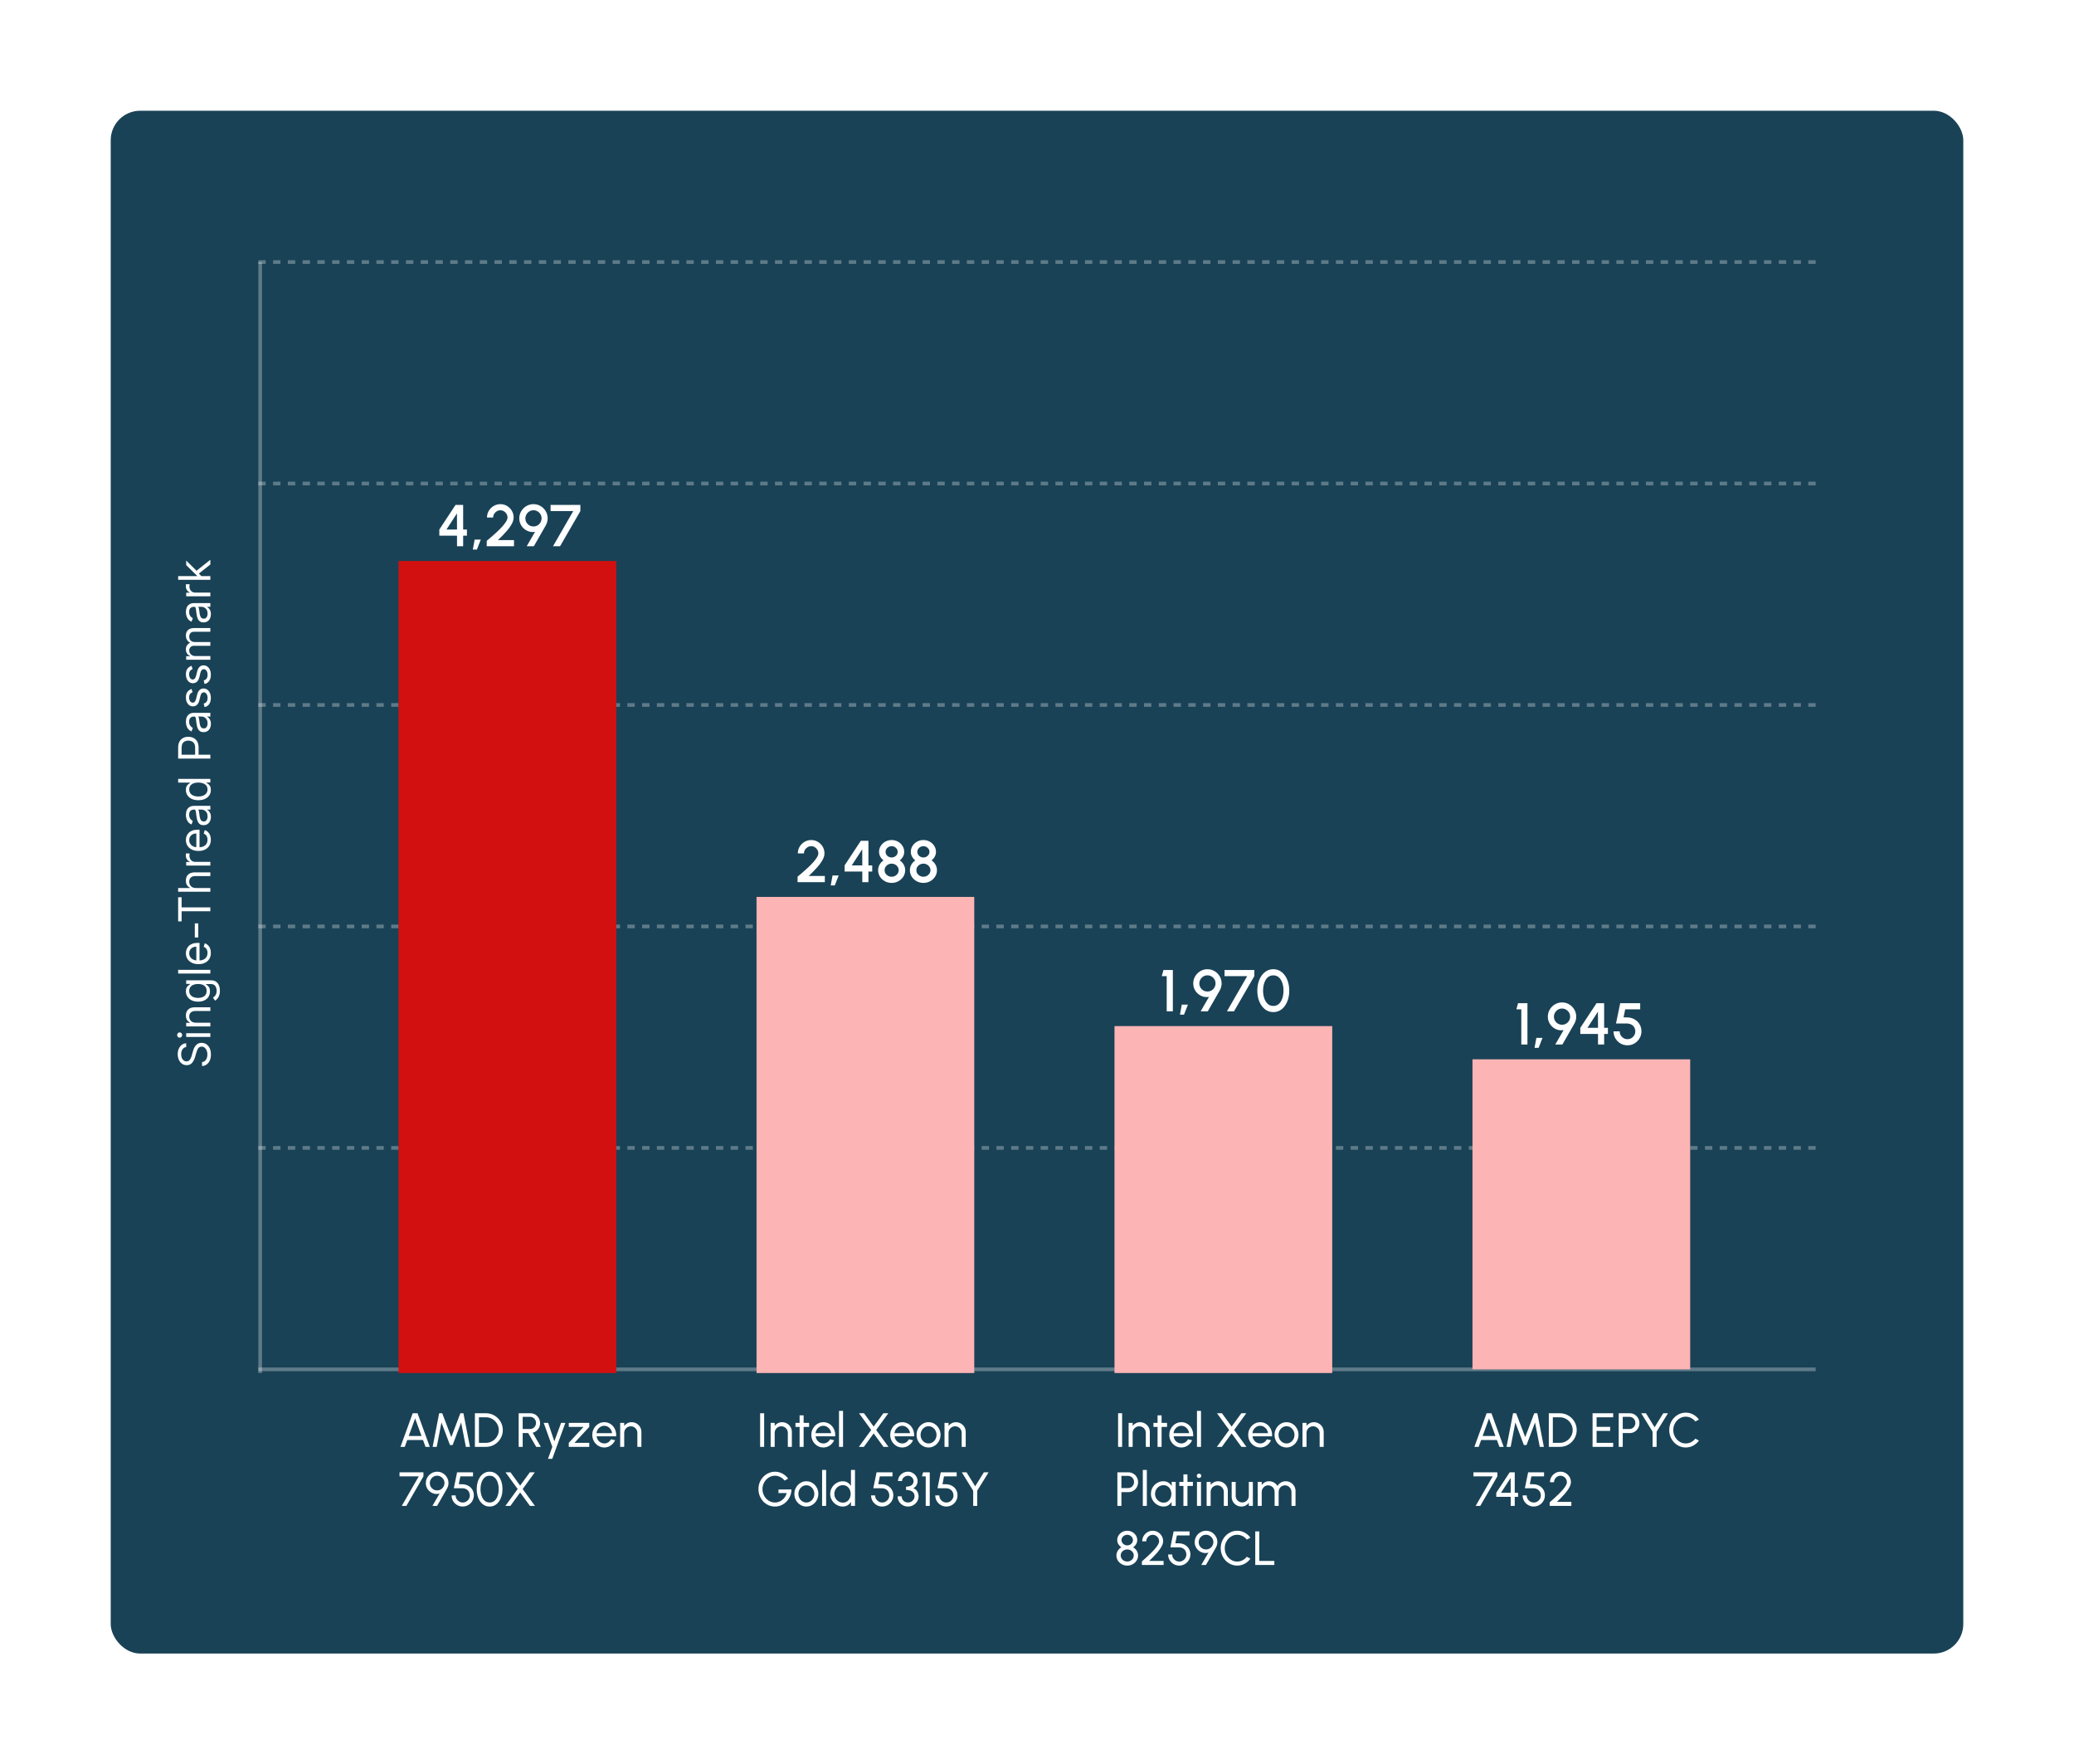 <?xml version="1.0" encoding="UTF-8"?> <svg xmlns="http://www.w3.org/2000/svg" width="562" height="478" viewBox="0 0 562 478" fill="none"><g filter="url(#filter0_d_2750_5968)"><rect x="30" y="30" width="502" height="418" rx="8" fill="#194256"></rect></g><line x1="70.5" y1="71" x2="70.5" y2="372" stroke="white" stroke-opacity="0.3"></line><path d="M70 371L492 371" stroke="white" stroke-opacity="0.3"></path><path d="M70 311L492 311" stroke="white" stroke-opacity="0.3" stroke-dasharray="2 2"></path><path d="M70 251L492 251" stroke="white" stroke-opacity="0.3" stroke-dasharray="2 2"></path><path d="M70 191L492 191" stroke="white" stroke-opacity="0.3" stroke-dasharray="2 2"></path><path d="M70 131L492 131" stroke="white" stroke-opacity="0.3" stroke-dasharray="2 2"></path><path d="M70 71L492 71" stroke="white" stroke-opacity="0.3" stroke-dasharray="2 2"></path><rect x="108" y="152" width="59" height="220" fill="#D31010"></rect><rect x="205" y="243" width="59" height="129" fill="#FDB4B4"></rect><rect x="302" y="278" width="59" height="94" fill="#FDB4B4"></rect><rect x="399" y="287" width="59" height="84" fill="#FDB4B4"></rect><path d="M123.838 148V145.136H119.046V143.464L123.438 136.8H125.502V143.472H126.526V145.136H125.502V148H123.838ZM120.982 143.464L123.838 143.472L123.822 139.096L120.982 143.464ZM128.124 148.896L128.62 146.192H130.284L129.228 148.896H128.124ZM131.89 148V146.52C132.269 146.205 132.703 145.84 133.194 145.424C133.685 145.003 134.183 144.557 134.69 144.088C135.197 143.613 135.663 143.141 136.09 142.672C136.517 142.197 136.861 141.749 137.122 141.328C137.389 140.901 137.522 140.531 137.522 140.216C137.522 139.859 137.434 139.533 137.258 139.24C137.087 138.941 136.855 138.704 136.562 138.528C136.269 138.347 135.943 138.256 135.586 138.256C135.229 138.256 134.901 138.347 134.602 138.528C134.309 138.704 134.071 138.941 133.89 139.24C133.714 139.533 133.626 139.859 133.626 140.216H131.962C131.962 139.539 132.127 138.928 132.458 138.384C132.794 137.835 133.234 137.4 133.778 137.08C134.327 136.755 134.93 136.592 135.586 136.592C136.247 136.592 136.85 136.755 137.394 137.08C137.938 137.405 138.373 137.843 138.698 138.392C139.023 138.936 139.186 139.544 139.186 140.216C139.186 140.589 139.109 140.973 138.954 141.368C138.799 141.763 138.583 142.165 138.306 142.576C138.034 142.987 137.717 143.403 137.354 143.824C136.991 144.245 136.602 144.667 136.186 145.088C135.77 145.509 135.346 145.925 134.914 146.336H139.282V148H131.89ZM142.722 148L144.986 144.08C144.448 144.181 143.922 144.16 143.41 144.016C142.904 143.867 142.448 143.624 142.042 143.288C141.637 142.947 141.314 142.533 141.074 142.048C140.834 141.563 140.714 141.029 140.714 140.448C140.714 139.92 140.813 139.424 141.01 138.96C141.213 138.491 141.49 138.08 141.842 137.728C142.194 137.371 142.602 137.093 143.066 136.896C143.536 136.693 144.037 136.592 144.57 136.592C145.269 136.592 145.909 136.765 146.49 137.112C147.072 137.459 147.536 137.925 147.882 138.512C148.229 139.093 148.402 139.739 148.402 140.448C148.402 140.816 148.357 141.152 148.266 141.456C148.181 141.76 148.045 142.08 147.858 142.416L144.65 148H142.722ZM144.554 142.632C144.981 142.632 145.36 142.531 145.69 142.328C146.021 142.12 146.28 141.851 146.466 141.52C146.658 141.184 146.754 140.824 146.754 140.44C146.754 140.024 146.653 139.651 146.45 139.32C146.248 138.989 145.978 138.728 145.642 138.536C145.312 138.344 144.954 138.248 144.57 138.248C144.144 138.248 143.765 138.352 143.434 138.56C143.104 138.768 142.842 139.04 142.65 139.376C142.458 139.707 142.362 140.061 142.362 140.44C142.362 140.84 142.458 141.208 142.65 141.544C142.848 141.875 143.112 142.139 143.442 142.336C143.773 142.533 144.144 142.632 144.554 142.632ZM149.843 148L155.339 138.464H149.195V136.8H157.267V138.464L151.755 148H149.843Z" fill="white"></path><path d="M111.829 382.9H113.148L116.457 392H115.3L114.624 390.141H110.353L109.684 392H108.52L111.829 382.9ZM110.756 389.049H114.221L112.485 384.297L110.756 389.049ZM117.235 392L118.997 382.9H119.835L122.292 389.361L124.743 382.9H125.581L127.349 392H126.238L124.957 385.396L122.65 391.506H121.928L119.621 385.396L118.347 392H117.235ZM128.686 392V382.9H131.696C132.324 382.9 132.913 383.019 133.464 383.257C134.014 383.491 134.497 383.819 134.913 384.239C135.329 384.655 135.654 385.138 135.888 385.688C136.127 386.234 136.246 386.822 136.246 387.45C136.246 388.078 136.127 388.668 135.888 389.218C135.654 389.764 135.329 390.247 134.913 390.667C134.497 391.083 134.014 391.411 133.464 391.649C132.913 391.883 132.324 392 131.696 392H128.686ZM129.778 390.908H131.696C132.172 390.908 132.619 390.819 133.035 390.641C133.455 390.459 133.823 390.21 134.14 389.894C134.456 389.578 134.703 389.211 134.881 388.795C135.063 388.375 135.154 387.927 135.154 387.45C135.154 386.973 135.063 386.527 134.881 386.111C134.703 385.691 134.454 385.322 134.133 385.006C133.817 384.69 133.451 384.443 133.035 384.265C132.619 384.083 132.172 383.992 131.696 383.992H129.778V390.908ZM140.544 392V382.9H143.742C144.227 382.9 144.665 383.019 145.055 383.257C145.449 383.496 145.761 383.819 145.991 384.226C146.225 384.629 146.342 385.08 146.342 385.578C146.342 386.016 146.255 386.414 146.082 386.774C145.908 387.134 145.67 387.435 145.367 387.677C145.068 387.916 144.728 388.08 144.346 388.171L146.556 392H145.295L143.124 388.262H141.636V392H140.544ZM141.636 387.17H143.631C143.926 387.17 144.197 387.099 144.444 386.956C144.691 386.809 144.886 386.611 145.029 386.364C145.176 386.113 145.25 385.831 145.25 385.519C145.25 385.203 145.176 384.921 145.029 384.674C144.886 384.423 144.691 384.226 144.444 384.083C144.197 383.936 143.926 383.862 143.631 383.862H141.636V387.17ZM152.042 385.5H153.199L149.644 395.25H148.487L149.663 392L147.33 385.5H148.526L150.209 390.498L152.042 385.5ZM159.673 386.592L155.675 390.908H159.673V392H154.122V390.908L158.119 386.592H154.122V385.5H159.673V386.592ZM163.742 392.169C163.144 392.169 162.598 392.015 162.104 391.707C161.614 391.4 161.222 390.988 160.927 390.472C160.637 389.952 160.492 389.378 160.492 388.75C160.492 388.273 160.576 387.829 160.745 387.417C160.914 387.001 161.146 386.637 161.441 386.325C161.74 386.009 162.086 385.762 162.481 385.584C162.875 385.407 163.295 385.318 163.742 385.318C164.231 385.318 164.68 385.418 165.087 385.617C165.499 385.812 165.85 386.085 166.14 386.436C166.435 386.787 166.654 387.194 166.797 387.658C166.944 388.122 166.998 388.618 166.959 389.146H161.655C161.707 389.515 161.828 389.844 162.019 390.134C162.21 390.42 162.452 390.648 162.747 390.817C163.046 390.986 163.378 391.073 163.742 391.077C164.132 391.077 164.485 390.977 164.801 390.778C165.117 390.574 165.373 390.297 165.568 389.946L166.68 390.206C166.42 390.782 166.027 391.255 165.503 391.623C164.979 391.987 164.392 392.169 163.742 392.169ZM161.623 388.288H165.861C165.826 387.924 165.709 387.593 165.51 387.294C165.31 386.991 165.057 386.748 164.749 386.566C164.441 386.384 164.106 386.293 163.742 386.293C163.378 386.293 163.044 386.382 162.741 386.559C162.437 386.737 162.186 386.978 161.987 387.281C161.792 387.58 161.67 387.916 161.623 388.288ZM173.8 387.957V392H172.708V388.197C172.708 387.868 172.628 387.569 172.468 387.3C172.308 387.032 172.093 386.819 171.824 386.663C171.556 386.503 171.257 386.423 170.927 386.423C170.602 386.423 170.303 386.503 170.03 386.663C169.762 386.819 169.547 387.032 169.387 387.3C169.227 387.569 169.146 387.868 169.146 388.197V392H168.054V385.5H169.146V386.312C169.376 386.009 169.666 385.769 170.017 385.591C170.368 385.409 170.75 385.318 171.161 385.318C171.647 385.318 172.089 385.437 172.487 385.675C172.89 385.909 173.209 386.226 173.443 386.624C173.681 387.023 173.8 387.467 173.8 387.957ZM108.865 408L113.48 399.992H108.26V398.9H114.741V399.992L110.113 408H108.865ZM117.173 408L119.116 404.646C118.661 404.78 118.213 404.804 117.771 404.718C117.333 404.626 116.934 404.449 116.575 404.184C116.215 403.916 115.927 403.578 115.71 403.17C115.493 402.763 115.385 402.31 115.385 401.812C115.385 401.387 115.465 400.989 115.626 400.616C115.786 400.243 116.007 399.916 116.289 399.634C116.57 399.353 116.895 399.132 117.264 398.971C117.636 398.811 118.035 398.731 118.46 398.731C119.023 398.731 119.534 398.87 119.994 399.147C120.457 399.424 120.828 399.797 121.105 400.265C121.387 400.729 121.528 401.244 121.528 401.812C121.528 402.12 121.489 402.393 121.411 402.631C121.337 402.865 121.224 403.121 121.073 403.398L118.434 408H117.173ZM118.447 403.794C118.832 403.794 119.175 403.703 119.474 403.521C119.777 403.335 120.013 403.09 120.182 402.787C120.355 402.484 120.442 402.159 120.442 401.812C120.442 401.435 120.351 401.097 120.169 400.798C119.987 400.495 119.744 400.256 119.441 400.083C119.138 399.905 118.811 399.816 118.46 399.816C118.074 399.816 117.729 399.91 117.426 400.096C117.127 400.282 116.891 400.529 116.718 400.837C116.549 401.14 116.464 401.465 116.464 401.812C116.464 402.176 116.551 402.51 116.724 402.813C116.902 403.112 117.14 403.35 117.439 403.528C117.742 403.706 118.078 403.794 118.447 403.794ZM125.392 408.169C124.828 408.169 124.317 408.033 123.858 407.759C123.398 407.486 123.034 407.122 122.766 406.667C122.501 406.208 122.369 405.703 122.369 405.153H123.461C123.461 405.504 123.548 405.827 123.721 406.121C123.894 406.412 124.126 406.644 124.417 406.817C124.711 406.99 125.036 407.077 125.392 407.077C125.743 407.077 126.063 406.99 126.354 406.817C126.644 406.644 126.876 406.412 127.049 406.121C127.222 405.827 127.309 405.504 127.309 405.153C127.309 404.802 127.227 404.479 127.062 404.184C126.902 403.89 126.666 403.656 126.354 403.482C126.042 403.305 125.662 403.216 125.216 403.216H122.974L123.858 398.9H128.174V399.992H124.742L124.319 402.124L125.262 402.13C125.881 402.143 126.425 402.282 126.893 402.546C127.365 402.806 127.734 403.162 127.998 403.612C128.267 404.059 128.401 404.572 128.401 405.153C128.401 405.565 128.323 405.955 128.167 406.323C128.011 406.687 127.794 407.008 127.517 407.285C127.24 407.562 126.919 407.779 126.555 407.935C126.195 408.091 125.808 408.169 125.392 408.169ZM132.676 408.169C132.134 408.169 131.649 408.048 131.22 407.805C130.791 407.558 130.422 407.218 130.115 406.784C129.807 406.351 129.573 405.851 129.413 405.283C129.252 404.711 129.172 404.1 129.172 403.45C129.172 402.8 129.252 402.189 129.413 401.617C129.573 401.045 129.807 400.544 130.115 400.115C130.422 399.682 130.791 399.344 131.22 399.101C131.649 398.854 132.134 398.731 132.676 398.731C133.213 398.731 133.696 398.854 134.125 399.101C134.559 399.344 134.925 399.682 135.224 400.115C135.527 400.544 135.759 401.045 135.919 401.617C136.084 402.189 136.166 402.8 136.166 403.45C136.166 404.1 136.084 404.711 135.919 405.283C135.759 405.851 135.527 406.351 135.224 406.784C134.925 407.218 134.559 407.558 134.125 407.805C133.696 408.048 133.213 408.169 132.676 408.169ZM132.676 407.077C133.217 407.077 133.67 406.91 134.034 406.576C134.403 406.238 134.678 405.794 134.86 405.244C135.042 404.694 135.133 404.096 135.133 403.45C135.133 402.77 135.037 402.156 134.847 401.61C134.66 401.06 134.383 400.625 134.015 400.304C133.651 399.983 133.204 399.823 132.676 399.823C132.26 399.823 131.896 399.92 131.584 400.115C131.276 400.31 131.02 400.577 130.817 400.915C130.613 401.253 130.459 401.641 130.355 402.078C130.256 402.512 130.206 402.969 130.206 403.45C130.206 404.096 130.299 404.696 130.485 405.25C130.672 405.801 130.947 406.243 131.311 406.576C131.679 406.91 132.134 407.077 132.676 407.077ZM136.942 408L140.276 403.424L136.981 398.9H138.326L140.946 402.501L143.572 398.9H144.917L141.628 403.424L144.956 408H143.604L140.946 404.36L138.3 408H136.942Z" fill="white"></path><path d="M302.975 392V382.9H304.067V392H302.975ZM311.573 387.957V392H310.481V388.197C310.481 387.868 310.401 387.569 310.24 387.3C310.08 387.032 309.866 386.819 309.597 386.663C309.328 386.503 309.029 386.423 308.7 386.423C308.375 386.423 308.076 386.503 307.803 386.663C307.534 386.819 307.32 387.032 307.159 387.3C306.999 387.569 306.919 387.868 306.919 388.197V392H305.827V385.5H306.919V386.312C307.149 386.009 307.439 385.769 307.79 385.591C308.141 385.409 308.522 385.318 308.934 385.318C309.419 385.318 309.861 385.437 310.26 385.675C310.663 385.909 310.981 386.226 311.215 386.624C311.454 387.023 311.573 387.467 311.573 387.957ZM316.24 386.592H314.764L314.758 392H313.666L313.672 386.592H312.554V385.5H313.672L313.666 383.459H314.758L314.764 385.5H316.24V386.592ZM320.1 392.169C319.502 392.169 318.956 392.015 318.462 391.707C317.972 391.4 317.58 390.988 317.285 390.472C316.995 389.952 316.85 389.378 316.85 388.75C316.85 388.273 316.934 387.829 317.103 387.417C317.272 387.001 317.504 386.637 317.799 386.325C318.098 386.009 318.445 385.762 318.839 385.584C319.233 385.407 319.654 385.318 320.1 385.318C320.59 385.318 321.038 385.418 321.445 385.617C321.857 385.812 322.208 386.085 322.498 386.436C322.793 386.787 323.012 387.194 323.155 387.658C323.302 388.122 323.356 388.618 323.317 389.146H318.013C318.065 389.515 318.187 389.844 318.377 390.134C318.568 390.42 318.811 390.648 319.105 390.817C319.404 390.986 319.736 391.073 320.1 391.077C320.49 391.077 320.843 390.977 321.159 390.778C321.476 390.574 321.731 390.297 321.926 389.946L323.038 390.206C322.778 390.782 322.386 391.255 321.861 391.623C321.337 391.987 320.75 392.169 320.1 392.169ZM317.981 388.288H322.219C322.184 387.924 322.067 387.593 321.868 387.294C321.669 386.991 321.415 386.748 321.107 386.566C320.8 386.384 320.464 386.293 320.1 386.293C319.736 386.293 319.402 386.382 319.099 386.559C318.796 386.737 318.544 386.978 318.345 387.281C318.15 387.58 318.029 387.916 317.981 388.288ZM324.349 392V382.25H325.441V392H324.349ZM329.736 392L333.07 387.424L329.775 382.9H331.12L333.74 386.501L336.366 382.9H337.711L334.422 387.424L337.75 392H336.398L333.74 388.36L331.094 392H329.736ZM341.479 392.169C340.881 392.169 340.335 392.015 339.841 391.707C339.351 391.4 338.959 390.988 338.664 390.472C338.374 389.952 338.229 389.378 338.229 388.75C338.229 388.273 338.313 387.829 338.482 387.417C338.651 387.001 338.883 386.637 339.178 386.325C339.477 386.009 339.824 385.762 340.218 385.584C340.612 385.407 341.033 385.318 341.479 385.318C341.969 385.318 342.417 385.418 342.824 385.617C343.236 385.812 343.587 386.085 343.877 386.436C344.172 386.787 344.391 387.194 344.534 387.658C344.681 388.122 344.735 388.618 344.696 389.146H339.392C339.444 389.515 339.566 389.844 339.756 390.134C339.947 390.42 340.19 390.648 340.484 390.817C340.783 390.986 341.115 391.073 341.479 391.077C341.869 391.077 342.222 390.977 342.538 390.778C342.855 390.574 343.11 390.297 343.305 389.946L344.417 390.206C344.157 390.782 343.765 391.255 343.24 391.623C342.716 391.987 342.129 392.169 341.479 392.169ZM339.36 388.288H343.598C343.563 387.924 343.446 387.593 343.247 387.294C343.048 386.991 342.794 386.748 342.486 386.566C342.179 386.384 341.843 386.293 341.479 386.293C341.115 386.293 340.781 386.382 340.478 386.559C340.175 386.737 339.923 386.978 339.724 387.281C339.529 387.58 339.408 387.916 339.36 388.288ZM348.614 392.169C348.016 392.169 347.47 392.015 346.976 391.707C346.486 391.4 346.094 390.988 345.799 390.472C345.509 389.952 345.364 389.378 345.364 388.75C345.364 388.273 345.448 387.829 345.617 387.417C345.786 387.001 346.018 386.637 346.313 386.325C346.612 386.009 346.958 385.762 347.353 385.584C347.747 385.407 348.167 385.318 348.614 385.318C349.212 385.318 349.755 385.472 350.245 385.779C350.739 386.087 351.131 386.501 351.422 387.021C351.716 387.541 351.864 388.117 351.864 388.75C351.864 389.222 351.779 389.664 351.61 390.076C351.441 390.488 351.207 390.852 350.908 391.168C350.613 391.48 350.269 391.725 349.875 391.902C349.485 392.08 349.064 392.169 348.614 392.169ZM348.614 391.077C349.021 391.077 349.387 390.971 349.712 390.758C350.041 390.542 350.299 390.258 350.486 389.907C350.676 389.552 350.772 389.166 350.772 388.75C350.772 388.325 350.674 387.935 350.479 387.58C350.288 387.225 350.031 386.941 349.706 386.728C349.381 386.516 349.017 386.41 348.614 386.41C348.206 386.41 347.84 386.518 347.515 386.735C347.19 386.947 346.932 387.231 346.742 387.586C346.551 387.942 346.456 388.33 346.456 388.75C346.456 389.183 346.553 389.578 346.748 389.933C346.943 390.284 347.205 390.563 347.535 390.771C347.864 390.975 348.224 391.077 348.614 391.077ZM358.685 387.957V392H357.593V388.197C357.593 387.868 357.513 387.569 357.353 387.3C357.192 387.032 356.978 386.819 356.709 386.663C356.441 386.503 356.142 386.423 355.812 386.423C355.487 386.423 355.188 386.503 354.915 386.663C354.647 386.819 354.432 387.032 354.272 387.3C354.111 387.569 354.031 387.868 354.031 388.197V392H352.939V385.5H354.031V386.312C354.261 386.009 354.551 385.769 354.902 385.591C355.253 385.409 355.635 385.318 356.046 385.318C356.532 385.318 356.974 385.437 357.372 385.675C357.775 385.909 358.094 386.226 358.328 386.624C358.566 387.023 358.685 387.467 358.685 387.957ZM302.78 408V398.9H305.783C306.273 398.9 306.713 399.019 307.103 399.257C307.497 399.496 307.809 399.819 308.039 400.226C308.273 400.629 308.39 401.08 308.39 401.578C308.39 402.085 308.27 402.542 308.032 402.949C307.798 403.352 307.482 403.673 307.083 403.911C306.689 404.145 306.255 404.262 305.783 404.262H303.872V408H302.78ZM303.872 403.17H305.686C305.98 403.17 306.249 403.099 306.492 402.956C306.739 402.809 306.934 402.611 307.077 402.364C307.224 402.113 307.298 401.831 307.298 401.519C307.298 401.203 307.224 400.921 307.077 400.674C306.934 400.423 306.739 400.226 306.492 400.083C306.249 399.936 305.98 399.862 305.686 399.862H303.872V403.17ZM309.674 408V398.25H310.766V408H309.674ZM317.489 401.5H318.581V408H317.489L317.444 406.901C317.24 407.278 316.959 407.584 316.599 407.818C316.244 408.052 315.819 408.169 315.325 408.169C314.848 408.169 314.402 408.08 313.986 407.902C313.57 407.72 313.202 407.471 312.881 407.155C312.565 406.834 312.318 406.466 312.14 406.05C311.962 405.634 311.873 405.185 311.873 404.704C311.873 404.241 311.96 403.803 312.133 403.391C312.307 402.98 312.547 402.62 312.855 402.312C313.167 402 313.527 401.758 313.934 401.584C314.341 401.407 314.779 401.318 315.247 401.318C315.758 401.318 316.207 401.439 316.592 401.682C316.978 401.92 317.29 402.23 317.528 402.611L317.489 401.5ZM315.305 407.109C315.734 407.109 316.105 407.005 316.417 406.797C316.733 406.585 316.976 406.299 317.145 405.939C317.318 405.58 317.405 405.183 317.405 404.75C317.405 404.308 317.318 403.909 317.145 403.554C316.972 403.194 316.727 402.91 316.41 402.702C316.098 402.49 315.73 402.384 315.305 402.384C314.876 402.384 314.486 402.49 314.135 402.702C313.784 402.915 313.505 403.201 313.297 403.56C313.093 403.916 312.991 404.312 312.991 404.75C312.991 405.188 313.098 405.586 313.31 405.946C313.522 406.301 313.804 406.585 314.155 406.797C314.506 407.005 314.889 407.109 315.305 407.109ZM323.248 402.592H321.772L321.766 408H320.674L320.68 402.592H319.562V401.5H320.68L320.674 399.459H321.766L321.772 401.5H323.248V402.592ZM324.349 401.5H325.441V408H324.349V401.5ZM324.908 400.44C324.735 400.44 324.59 400.384 324.473 400.271C324.356 400.159 324.297 400.018 324.297 399.849C324.297 399.68 324.356 399.539 324.473 399.426C324.59 399.314 324.733 399.257 324.902 399.257C325.071 399.257 325.214 399.314 325.331 399.426C325.448 399.539 325.506 399.68 325.506 399.849C325.506 400.018 325.448 400.159 325.331 400.271C325.218 400.384 325.077 400.44 324.908 400.44ZM332.711 403.957V408H331.619V404.197C331.619 403.868 331.538 403.569 331.378 403.3C331.218 403.032 331.003 402.819 330.735 402.663C330.466 402.503 330.167 402.423 329.838 402.423C329.513 402.423 329.214 402.503 328.941 402.663C328.672 402.819 328.457 403.032 328.297 403.3C328.137 403.569 328.057 403.868 328.057 404.197V408H326.965V401.5H328.057V402.312C328.286 402.009 328.577 401.769 328.928 401.591C329.279 401.409 329.66 401.318 330.072 401.318C330.557 401.318 330.999 401.437 331.398 401.675C331.801 401.909 332.119 402.226 332.353 402.624C332.591 403.023 332.711 403.467 332.711 403.957ZM333.75 405.53V401.5H334.842V405.289C334.842 405.619 334.923 405.918 335.083 406.186C335.243 406.455 335.458 406.67 335.726 406.83C335.999 406.986 336.298 407.064 336.623 407.064C336.953 407.064 337.25 406.986 337.514 406.83C337.783 406.67 337.997 406.455 338.157 406.186C338.318 405.918 338.398 405.619 338.398 405.289V401.5H339.49L339.496 408H338.404L338.398 407.174C338.168 407.478 337.878 407.72 337.527 407.902C337.176 408.08 336.797 408.169 336.389 408.169C335.904 408.169 335.46 408.052 335.057 407.818C334.658 407.58 334.34 407.261 334.101 406.862C333.867 406.464 333.75 406.02 333.75 405.53ZM340.802 408V401.5H341.894V402.312C342.124 402.009 342.412 401.769 342.759 401.591C343.11 401.409 343.491 401.318 343.903 401.318C344.384 401.318 344.824 401.435 345.222 401.669C345.621 401.903 345.935 402.213 346.165 402.598C346.395 402.213 346.707 401.903 347.101 401.669C347.5 401.435 347.937 401.318 348.414 401.318C348.904 401.318 349.348 401.437 349.746 401.675C350.145 401.909 350.461 402.226 350.695 402.624C350.934 403.023 351.053 403.467 351.053 403.957V408H349.961V404.217C349.961 403.896 349.883 403.599 349.727 403.326C349.571 403.053 349.361 402.835 349.096 402.67C348.832 402.505 348.54 402.423 348.219 402.423C347.898 402.423 347.606 402.501 347.341 402.657C347.077 402.809 346.867 403.021 346.711 403.294C346.555 403.563 346.477 403.87 346.477 404.217V408H345.385V404.217C345.385 403.87 345.307 403.563 345.151 403.294C344.995 403.021 344.783 402.809 344.514 402.657C344.25 402.501 343.957 402.423 343.636 402.423C343.32 402.423 343.028 402.505 342.759 402.67C342.495 402.835 342.284 403.053 342.128 403.326C341.972 403.599 341.894 403.896 341.894 404.217V408H340.802ZM305.452 424.169C304.91 424.169 304.416 424.045 303.97 423.798C303.528 423.551 303.174 423.222 302.91 422.81C302.65 422.394 302.52 421.935 302.52 421.432C302.52 420.964 302.644 420.535 302.891 420.145C303.138 419.751 303.46 419.439 303.859 419.209C303.534 419.001 303.265 418.726 303.053 418.384C302.845 418.037 302.741 417.662 302.741 417.259C302.741 416.791 302.862 416.367 303.105 415.985C303.352 415.604 303.679 415.301 304.087 415.075C304.498 414.846 304.953 414.731 305.452 414.731C305.95 414.731 306.403 414.846 306.81 415.075C307.222 415.301 307.549 415.604 307.792 415.985C308.039 416.367 308.162 416.791 308.162 417.259C308.162 417.662 308.058 418.037 307.85 418.384C307.642 418.726 307.371 419.001 307.038 419.209C307.449 419.439 307.776 419.751 308.019 420.145C308.266 420.535 308.39 420.964 308.39 421.432C308.39 421.931 308.257 422.388 307.993 422.804C307.729 423.22 307.373 423.551 306.927 423.798C306.485 424.045 305.993 424.169 305.452 424.169ZM305.452 423.077C305.781 423.077 306.078 423.003 306.342 422.856C306.611 422.709 306.825 422.511 306.986 422.264C307.146 422.013 307.226 421.736 307.226 421.432C307.226 421.125 307.146 420.847 306.986 420.6C306.825 420.353 306.611 420.156 306.342 420.009C306.078 419.862 305.781 419.788 305.452 419.788C305.127 419.788 304.83 419.862 304.561 420.009C304.292 420.156 304.078 420.353 303.918 420.6C303.757 420.847 303.677 421.125 303.677 421.432C303.677 421.736 303.757 422.013 303.918 422.264C304.078 422.511 304.292 422.709 304.561 422.856C304.83 423.003 305.127 423.077 305.452 423.077ZM305.452 418.696C305.738 418.696 305.998 418.631 306.232 418.501C306.466 418.371 306.652 418.198 306.791 417.981C306.934 417.764 307.005 417.524 307.005 417.259C307.005 416.991 306.934 416.75 306.791 416.538C306.652 416.321 306.466 416.148 306.232 416.018C305.998 415.888 305.738 415.823 305.452 415.823C305.166 415.823 304.906 415.888 304.672 416.018C304.438 416.148 304.249 416.321 304.106 416.538C303.967 416.75 303.898 416.991 303.898 417.259C303.898 417.524 303.967 417.764 304.106 417.981C304.249 418.198 304.438 418.371 304.672 418.501C304.906 418.631 305.166 418.696 305.452 418.696ZM309.426 424V423.031C309.76 422.732 310.135 422.399 310.551 422.03C310.967 421.658 311.381 421.27 311.792 420.867C312.208 420.46 312.59 420.057 312.936 419.658C313.283 419.259 313.562 418.882 313.775 418.527C313.987 418.167 314.093 417.853 314.093 417.584C314.093 417.264 314.015 416.971 313.859 416.707C313.703 416.438 313.493 416.224 313.229 416.063C312.969 415.903 312.678 415.823 312.358 415.823C312.037 415.823 311.742 415.903 311.474 416.063C311.209 416.224 310.997 416.438 310.837 416.707C310.681 416.971 310.603 417.264 310.603 417.584H309.511C309.511 417.051 309.641 416.57 309.901 416.141C310.161 415.708 310.505 415.366 310.934 415.114C311.363 414.859 311.838 414.731 312.358 414.731C312.878 414.731 313.35 414.859 313.775 415.114C314.204 415.37 314.546 415.715 314.802 416.148C315.057 416.577 315.185 417.056 315.185 417.584C315.185 417.888 315.112 418.215 314.964 418.566C314.817 418.913 314.615 419.27 314.36 419.638C314.104 420.007 313.814 420.379 313.489 420.756C313.164 421.129 312.821 421.497 312.462 421.861C312.102 422.225 311.745 422.574 311.389 422.908H315.302V424H309.426ZM319.557 424.169C318.993 424.169 318.482 424.033 318.023 423.759C317.563 423.486 317.199 423.122 316.931 422.667C316.666 422.208 316.534 421.703 316.534 421.153H317.626C317.626 421.504 317.713 421.827 317.886 422.121C318.059 422.412 318.291 422.644 318.582 422.817C318.876 422.99 319.201 423.077 319.557 423.077C319.908 423.077 320.228 422.99 320.519 422.817C320.809 422.644 321.041 422.412 321.214 422.121C321.387 421.827 321.474 421.504 321.474 421.153C321.474 420.802 321.392 420.479 321.227 420.184C321.067 419.89 320.831 419.656 320.519 419.482C320.207 419.305 319.827 419.216 319.381 419.216H317.139L318.023 414.9H322.339V415.992H318.907L318.484 418.124L319.427 418.13C320.046 418.143 320.59 418.282 321.058 418.546C321.53 418.806 321.899 419.162 322.163 419.612C322.432 420.059 322.566 420.572 322.566 421.153C322.566 421.565 322.488 421.955 322.332 422.323C322.176 422.687 321.959 423.008 321.682 423.285C321.405 423.562 321.084 423.779 320.72 423.935C320.36 424.091 319.973 424.169 319.557 424.169ZM325.518 424L327.462 420.646C327.007 420.78 326.558 420.804 326.116 420.718C325.679 420.626 325.28 420.449 324.92 420.184C324.561 419.916 324.272 419.578 324.056 419.17C323.839 418.763 323.731 418.31 323.731 417.812C323.731 417.387 323.811 416.989 323.971 416.616C324.132 416.243 324.353 415.916 324.634 415.634C324.916 415.353 325.241 415.132 325.609 414.971C325.982 414.811 326.381 414.731 326.805 414.731C327.369 414.731 327.88 414.87 328.339 415.147C328.803 415.424 329.173 415.797 329.451 416.265C329.732 416.729 329.873 417.244 329.873 417.812C329.873 418.12 329.834 418.393 329.756 418.631C329.683 418.865 329.57 419.121 329.418 419.398L326.779 424H325.518ZM326.792 419.794C327.178 419.794 327.52 419.703 327.819 419.521C328.123 419.335 328.359 419.09 328.528 418.787C328.701 418.484 328.788 418.159 328.788 417.812C328.788 417.435 328.697 417.097 328.515 416.798C328.333 416.495 328.09 416.256 327.787 416.083C327.483 415.905 327.156 415.816 326.805 415.816C326.42 415.816 326.075 415.91 325.772 416.096C325.473 416.282 325.237 416.529 325.063 416.837C324.894 417.14 324.81 417.465 324.81 417.812C324.81 418.176 324.896 418.51 325.07 418.813C325.247 419.112 325.486 419.35 325.785 419.528C326.088 419.706 326.424 419.794 326.792 419.794ZM335.252 424.169C334.636 424.169 334.058 424.048 333.516 423.805C332.975 423.558 332.498 423.22 332.086 422.791C331.679 422.358 331.358 421.855 331.124 421.283C330.895 420.711 330.78 420.1 330.78 419.45C330.78 418.8 330.895 418.189 331.124 417.617C331.358 417.045 331.679 416.544 332.086 416.115C332.498 415.682 332.975 415.344 333.516 415.101C334.058 414.854 334.636 414.731 335.252 414.731C335.988 414.731 336.667 414.902 337.286 415.244C337.906 415.587 338.419 416.042 338.827 416.609L337.858 417.129C337.555 416.731 337.171 416.414 336.708 416.18C336.248 415.942 335.763 415.823 335.252 415.823C334.779 415.823 334.337 415.918 333.926 416.109C333.518 416.3 333.161 416.562 332.853 416.895C332.546 417.229 332.305 417.615 332.132 418.052C331.958 418.49 331.872 418.956 331.872 419.45C331.872 419.948 331.958 420.416 332.132 420.854C332.309 421.292 332.552 421.677 332.86 422.011C333.172 422.345 333.531 422.607 333.939 422.797C334.35 422.984 334.788 423.077 335.252 423.077C335.78 423.077 336.27 422.958 336.721 422.719C337.176 422.477 337.555 422.16 337.858 421.77L338.827 422.297C338.419 422.865 337.906 423.32 337.286 423.662C336.667 424 335.988 424.169 335.252 424.169ZM340.142 424V414.9H341.234V422.908H345.31V424H340.142Z" fill="white"></path><path d="M205.975 392V382.9H207.067V392H205.975ZM214.573 387.957V392H213.481V388.197C213.481 387.868 213.401 387.569 213.24 387.3C213.08 387.032 212.866 386.819 212.597 386.663C212.328 386.503 212.029 386.423 211.7 386.423C211.375 386.423 211.076 386.503 210.803 386.663C210.534 386.819 210.32 387.032 210.159 387.3C209.999 387.569 209.919 387.868 209.919 388.197V392H208.827V385.5H209.919V386.312C210.149 386.009 210.439 385.769 210.79 385.591C211.141 385.409 211.522 385.318 211.934 385.318C212.419 385.318 212.861 385.437 213.26 385.675C213.663 385.909 213.981 386.226 214.215 386.624C214.454 387.023 214.573 387.467 214.573 387.957ZM219.24 386.592H217.764L217.758 392H216.666L216.672 386.592H215.554V385.5H216.672L216.666 383.459H217.758L217.764 385.5H219.24V386.592ZM223.1 392.169C222.502 392.169 221.956 392.015 221.462 391.707C220.972 391.4 220.58 390.988 220.285 390.472C219.995 389.952 219.85 389.378 219.85 388.75C219.85 388.273 219.934 387.829 220.103 387.417C220.272 387.001 220.504 386.637 220.799 386.325C221.098 386.009 221.445 385.762 221.839 385.584C222.233 385.407 222.654 385.318 223.1 385.318C223.59 385.318 224.038 385.418 224.445 385.617C224.857 385.812 225.208 386.085 225.498 386.436C225.793 386.787 226.012 387.194 226.155 387.658C226.302 388.122 226.356 388.618 226.317 389.146H221.013C221.065 389.515 221.187 389.844 221.377 390.134C221.568 390.42 221.811 390.648 222.105 390.817C222.404 390.986 222.736 391.073 223.1 391.077C223.49 391.077 223.843 390.977 224.159 390.778C224.476 390.574 224.731 390.297 224.926 389.946L226.038 390.206C225.778 390.782 225.386 391.255 224.861 391.623C224.337 391.987 223.75 392.169 223.1 392.169ZM220.981 388.288H225.219C225.184 387.924 225.067 387.593 224.868 387.294C224.669 386.991 224.415 386.748 224.107 386.566C223.8 386.384 223.464 386.293 223.1 386.293C222.736 386.293 222.402 386.382 222.099 386.559C221.796 386.737 221.544 386.978 221.345 387.281C221.15 387.58 221.029 387.916 220.981 388.288ZM227.349 392V382.25H228.441V392H227.349ZM232.736 392L236.07 387.424L232.775 382.9H234.12L236.74 386.501L239.366 382.9H240.711L237.422 387.424L240.75 392H239.398L236.74 388.36L234.094 392H232.736ZM244.479 392.169C243.881 392.169 243.335 392.015 242.841 391.707C242.351 391.4 241.959 390.988 241.664 390.472C241.374 389.952 241.229 389.378 241.229 388.75C241.229 388.273 241.313 387.829 241.482 387.417C241.651 387.001 241.883 386.637 242.178 386.325C242.477 386.009 242.824 385.762 243.218 385.584C243.612 385.407 244.033 385.318 244.479 385.318C244.969 385.318 245.417 385.418 245.824 385.617C246.236 385.812 246.587 386.085 246.877 386.436C247.172 386.787 247.391 387.194 247.534 387.658C247.681 388.122 247.735 388.618 247.696 389.146H242.392C242.444 389.515 242.566 389.844 242.756 390.134C242.947 390.42 243.19 390.648 243.484 390.817C243.783 390.986 244.115 391.073 244.479 391.077C244.869 391.077 245.222 390.977 245.538 390.778C245.855 390.574 246.11 390.297 246.305 389.946L247.417 390.206C247.157 390.782 246.765 391.255 246.24 391.623C245.716 391.987 245.129 392.169 244.479 392.169ZM242.36 388.288H246.598C246.563 387.924 246.446 387.593 246.247 387.294C246.048 386.991 245.794 386.748 245.486 386.566C245.179 386.384 244.843 386.293 244.479 386.293C244.115 386.293 243.781 386.382 243.478 386.559C243.175 386.737 242.923 386.978 242.724 387.281C242.529 387.58 242.408 387.916 242.36 388.288ZM251.614 392.169C251.016 392.169 250.47 392.015 249.976 391.707C249.486 391.4 249.094 390.988 248.799 390.472C248.509 389.952 248.364 389.378 248.364 388.75C248.364 388.273 248.448 387.829 248.617 387.417C248.786 387.001 249.018 386.637 249.313 386.325C249.612 386.009 249.958 385.762 250.353 385.584C250.747 385.407 251.167 385.318 251.614 385.318C252.212 385.318 252.755 385.472 253.245 385.779C253.739 386.087 254.131 386.501 254.422 387.021C254.716 387.541 254.864 388.117 254.864 388.75C254.864 389.222 254.779 389.664 254.61 390.076C254.441 390.488 254.207 390.852 253.908 391.168C253.613 391.48 253.269 391.725 252.875 391.902C252.485 392.08 252.064 392.169 251.614 392.169ZM251.614 391.077C252.021 391.077 252.387 390.971 252.712 390.758C253.041 390.542 253.299 390.258 253.486 389.907C253.676 389.552 253.772 389.166 253.772 388.75C253.772 388.325 253.674 387.935 253.479 387.58C253.288 387.225 253.031 386.941 252.706 386.728C252.381 386.516 252.017 386.41 251.614 386.41C251.206 386.41 250.84 386.518 250.515 386.735C250.19 386.947 249.932 387.231 249.742 387.586C249.551 387.942 249.456 388.33 249.456 388.75C249.456 389.183 249.553 389.578 249.748 389.933C249.943 390.284 250.205 390.563 250.535 390.771C250.864 390.975 251.224 391.077 251.614 391.077ZM261.685 387.957V392H260.593V388.197C260.593 387.868 260.513 387.569 260.353 387.3C260.192 387.032 259.978 386.819 259.709 386.663C259.441 386.503 259.142 386.423 258.812 386.423C258.487 386.423 258.188 386.503 257.915 386.663C257.647 386.819 257.432 387.032 257.272 387.3C257.111 387.569 257.031 387.868 257.031 388.197V392H255.939V385.5H257.031V386.312C257.261 386.009 257.551 385.769 257.902 385.591C258.253 385.409 258.635 385.318 259.046 385.318C259.532 385.318 259.974 385.437 260.372 385.675C260.775 385.909 261.094 386.226 261.328 386.624C261.566 387.023 261.685 387.467 261.685 387.957ZM209.999 408.169C209.37 408.169 208.783 408.048 208.237 407.805C207.695 407.558 207.221 407.218 206.814 406.784C206.411 406.347 206.094 405.844 205.865 405.276C205.635 404.704 205.52 404.093 205.52 403.443C205.52 402.772 205.639 402.15 205.878 401.578C206.12 401.006 206.45 400.508 206.866 400.083C207.286 399.658 207.765 399.329 208.302 399.095C208.844 398.857 209.416 398.737 210.018 398.737C210.703 398.737 211.355 398.898 211.975 399.218C212.594 399.539 213.127 400.003 213.574 400.609L212.599 401.136C212.265 400.711 211.868 400.386 211.409 400.161C210.954 399.936 210.486 399.823 210.005 399.823C209.546 399.823 209.11 399.916 208.699 400.102C208.291 400.289 207.929 400.549 207.613 400.882C207.301 401.216 207.056 401.602 206.879 402.039C206.701 402.477 206.612 402.952 206.612 403.463C206.612 403.961 206.701 404.429 206.879 404.867C207.056 405.305 207.299 405.69 207.607 406.024C207.919 406.353 208.28 406.611 208.692 406.797C209.104 406.984 209.544 407.077 210.012 407.077C210.384 407.077 210.737 407.014 211.071 406.888C211.409 406.763 211.719 406.585 212.001 406.355C212.287 406.126 212.529 405.855 212.729 405.543C212.932 405.231 213.086 404.889 213.19 404.516H210.948V403.541H214.464C214.46 404.178 214.338 404.776 214.1 405.335C213.866 405.894 213.543 406.386 213.132 406.81C212.724 407.235 212.252 407.569 211.714 407.811C211.182 408.05 210.61 408.169 209.999 408.169ZM218.504 408.169C217.906 408.169 217.36 408.015 216.866 407.707C216.377 407.4 215.984 406.988 215.69 406.472C215.399 405.952 215.254 405.378 215.254 404.75C215.254 404.273 215.339 403.829 215.508 403.417C215.677 403.001 215.909 402.637 216.203 402.325C216.502 402.009 216.849 401.762 217.243 401.584C217.638 401.407 218.058 401.318 218.504 401.318C219.102 401.318 219.646 401.472 220.136 401.779C220.63 402.087 221.022 402.501 221.312 403.021C221.607 403.541 221.754 404.117 221.754 404.75C221.754 405.222 221.67 405.664 221.501 406.076C221.332 406.488 221.098 406.852 220.799 407.168C220.504 407.48 220.16 407.725 219.765 407.902C219.375 408.08 218.955 408.169 218.504 408.169ZM218.504 407.077C218.912 407.077 219.278 406.971 219.603 406.758C219.932 406.542 220.19 406.258 220.376 405.907C220.567 405.552 220.662 405.166 220.662 404.75C220.662 404.325 220.565 403.935 220.37 403.58C220.179 403.225 219.921 402.941 219.596 402.728C219.271 402.516 218.907 402.41 218.504 402.41C218.097 402.41 217.731 402.518 217.406 402.735C217.081 402.947 216.823 403.231 216.632 403.586C216.442 403.942 216.346 404.33 216.346 404.75C216.346 405.183 216.444 405.578 216.639 405.933C216.834 406.284 217.096 406.563 217.425 406.771C217.755 406.975 218.114 407.077 218.504 407.077ZM222.766 408V398.25H223.858V408H222.766ZM230.589 398.25H231.681V408H230.589V406.895C230.368 407.276 230.071 407.584 229.698 407.818C229.326 408.052 228.888 408.169 228.385 408.169C227.913 408.169 227.471 408.08 227.059 407.902C226.648 407.725 226.284 407.48 225.967 407.168C225.655 406.852 225.41 406.488 225.233 406.076C225.055 405.664 224.966 405.222 224.966 404.75C224.966 404.278 225.055 403.836 225.233 403.424C225.41 403.008 225.655 402.644 225.967 402.332C226.284 402.016 226.648 401.769 227.059 401.591C227.471 401.413 227.913 401.324 228.385 401.324C228.888 401.324 229.326 401.441 229.698 401.675C230.071 401.909 230.368 402.217 230.589 402.598V398.25ZM228.398 407.109C228.827 407.109 229.198 407.005 229.51 406.797C229.826 406.585 230.069 406.299 230.238 405.939C230.411 405.58 230.498 405.183 230.498 404.75C230.498 404.308 230.411 403.909 230.238 403.554C230.064 403.194 229.82 402.91 229.503 402.702C229.191 402.49 228.823 402.384 228.398 402.384C227.969 402.384 227.579 402.49 227.228 402.702C226.882 402.915 226.604 403.201 226.396 403.56C226.188 403.916 226.084 404.312 226.084 404.75C226.084 405.188 226.19 405.586 226.403 405.946C226.615 406.301 226.897 406.585 227.248 406.797C227.599 407.005 227.982 407.109 228.398 407.109ZM239.061 408.169C238.497 408.169 237.986 408.033 237.527 407.759C237.067 407.486 236.703 407.122 236.435 406.667C236.17 406.208 236.038 405.703 236.038 405.153H237.13C237.13 405.504 237.217 405.827 237.39 406.121C237.563 406.412 237.795 406.644 238.086 406.817C238.38 406.99 238.705 407.077 239.061 407.077C239.412 407.077 239.732 406.99 240.023 406.817C240.313 406.644 240.545 406.412 240.718 406.121C240.891 405.827 240.978 405.504 240.978 405.153C240.978 404.802 240.896 404.479 240.731 404.184C240.571 403.89 240.335 403.656 240.023 403.482C239.711 403.305 239.331 403.216 238.885 403.216H236.643L237.527 398.9H241.843V399.992H238.411L237.988 402.124L238.931 402.13C239.55 402.143 240.094 402.282 240.562 402.546C241.034 402.806 241.403 403.162 241.667 403.612C241.936 404.059 242.07 404.572 242.07 405.153C242.07 405.565 241.992 405.955 241.836 406.323C241.68 406.687 241.463 407.008 241.186 407.285C240.909 407.562 240.588 407.779 240.224 407.935C239.864 408.091 239.477 408.169 239.061 408.169ZM246.069 408.169C245.518 408.169 245.029 408.045 244.6 407.798C244.175 407.547 243.841 407.213 243.599 406.797C243.356 406.377 243.235 405.911 243.235 405.4H244.327C244.327 405.708 244.398 405.989 244.541 406.245C244.684 406.496 244.886 406.698 245.146 406.849C245.406 407.001 245.713 407.077 246.069 407.077C246.376 407.077 246.662 407.001 246.927 406.849C247.195 406.698 247.412 406.496 247.577 406.245C247.741 405.989 247.824 405.708 247.824 405.4C247.824 405.014 247.724 404.694 247.525 404.438C247.33 404.178 247.057 403.985 246.706 403.859C246.359 403.729 245.963 403.664 245.516 403.664V402.787C246.132 402.787 246.623 402.659 246.992 402.403C247.364 402.148 247.551 401.771 247.551 401.272C247.551 401.008 247.479 400.765 247.336 400.544C247.193 400.323 247.005 400.148 246.771 400.018C246.541 399.884 246.294 399.816 246.03 399.816C245.761 399.816 245.503 399.884 245.256 400.018C245.009 400.148 244.808 400.323 244.652 400.544C244.496 400.765 244.418 401.008 244.418 401.272H243.326C243.326 400.921 243.397 400.592 243.54 400.284C243.688 399.977 243.887 399.706 244.138 399.472C244.394 399.238 244.682 399.056 245.003 398.926C245.323 398.792 245.661 398.724 246.017 398.724C246.48 398.724 246.912 398.839 247.31 399.069C247.709 399.299 248.03 399.606 248.272 399.992C248.519 400.378 248.643 400.804 248.643 401.272C248.643 401.693 248.537 402.081 248.324 402.436C248.112 402.791 247.824 403.04 247.46 403.183C247.776 403.292 248.043 403.461 248.259 403.69C248.476 403.916 248.638 404.176 248.747 404.47C248.859 404.765 248.916 405.075 248.916 405.4C248.916 405.907 248.784 406.371 248.519 406.791C248.259 407.211 247.913 407.547 247.479 407.798C247.05 408.045 246.58 408.169 246.069 408.169ZM250.847 408V399.992H249.827L250.132 398.9H251.939V408H250.847ZM256.453 408.169C255.89 408.169 255.378 408.033 254.919 407.759C254.46 407.486 254.096 407.122 253.827 406.667C253.563 406.208 253.431 405.703 253.431 405.153H254.523C254.523 405.504 254.609 405.827 254.783 406.121C254.956 406.412 255.188 406.644 255.478 406.817C255.773 406.99 256.098 407.077 256.453 407.077C256.804 407.077 257.125 406.99 257.415 406.817C257.705 406.644 257.937 406.412 258.111 406.121C258.284 405.827 258.371 405.504 258.371 405.153C258.371 404.802 258.288 404.479 258.124 404.184C257.963 403.89 257.727 403.656 257.415 403.482C257.103 403.305 256.724 403.216 256.278 403.216H254.035L254.919 398.9H259.235V399.992H255.803L255.381 402.124L256.323 402.13C256.943 402.143 257.487 402.282 257.955 402.546C258.427 402.806 258.795 403.162 259.06 403.612C259.328 404.059 259.463 404.572 259.463 405.153C259.463 405.565 259.385 405.955 259.229 406.323C259.073 406.687 258.856 407.008 258.579 407.285C258.301 407.562 257.981 407.779 257.617 407.935C257.257 408.091 256.869 408.169 256.453 408.169ZM266.594 398.9H267.881L264.8 403.885V408H263.708V403.885L260.627 398.9H261.914L264.254 402.689L266.594 398.9Z" fill="white"></path><path d="M402.829 382.9H404.148L407.457 392H406.3L405.624 390.141H401.353L400.684 392H399.52L402.829 382.9ZM401.756 389.049H405.221L403.485 384.297L401.756 389.049ZM408.235 392L409.997 382.9H410.835L413.292 389.361L415.743 382.9H416.581L418.349 392H417.238L415.957 385.396L413.65 391.506H412.928L410.621 385.396L409.347 392H408.235ZM419.686 392V382.9H422.696C423.324 382.9 423.913 383.019 424.464 383.257C425.014 383.491 425.497 383.819 425.913 384.239C426.329 384.655 426.654 385.138 426.888 385.688C427.127 386.234 427.246 386.822 427.246 387.45C427.246 388.078 427.127 388.668 426.888 389.218C426.654 389.764 426.329 390.247 425.913 390.667C425.497 391.083 425.014 391.411 424.464 391.649C423.913 391.883 423.324 392 422.696 392H419.686ZM420.778 390.908H422.696C423.172 390.908 423.619 390.819 424.035 390.641C424.455 390.459 424.823 390.21 425.14 389.894C425.456 389.578 425.703 389.211 425.881 388.795C426.063 388.375 426.154 387.927 426.154 387.45C426.154 386.973 426.063 386.527 425.881 386.111C425.703 385.691 425.454 385.322 425.133 385.006C424.817 384.69 424.451 384.443 424.035 384.265C423.619 384.083 423.172 383.992 422.696 383.992H420.778V390.908ZM431.544 392V382.9H437.127V383.992H432.636V386.579H436.315V387.671H432.636V390.908H437.127V392H431.544ZM438.628 392V382.9H441.631C442.12 382.9 442.56 383.019 442.95 383.257C443.344 383.496 443.656 383.819 443.886 384.226C444.12 384.629 444.237 385.08 444.237 385.578C444.237 386.085 444.118 386.542 443.88 386.949C443.646 387.352 443.329 387.673 442.931 387.911C442.536 388.145 442.103 388.262 441.631 388.262H439.72V392H438.628ZM439.72 387.17H441.533C441.828 387.17 442.096 387.099 442.339 386.956C442.586 386.809 442.781 386.611 442.924 386.364C443.071 386.113 443.145 385.831 443.145 385.519C443.145 385.203 443.071 384.921 442.924 384.674C442.781 384.423 442.586 384.226 442.339 384.083C442.096 383.936 441.828 383.862 441.533 383.862H439.72V387.17ZM450.692 382.9H451.979L448.898 387.885V392H447.806V387.885L444.725 382.9H446.012L448.352 386.689L450.692 382.9ZM456.792 392.169C456.176 392.169 455.598 392.048 455.056 391.805C454.515 391.558 454.038 391.22 453.626 390.791C453.219 390.358 452.898 389.855 452.664 389.283C452.435 388.711 452.32 388.1 452.32 387.45C452.32 386.8 452.435 386.189 452.664 385.617C452.898 385.045 453.219 384.544 453.626 384.115C454.038 383.682 454.515 383.344 455.056 383.101C455.598 382.854 456.176 382.731 456.792 382.731C457.528 382.731 458.207 382.902 458.826 383.244C459.446 383.587 459.959 384.042 460.367 384.609L459.398 385.129C459.095 384.731 458.711 384.414 458.248 384.18C457.788 383.942 457.303 383.823 456.792 383.823C456.319 383.823 455.877 383.918 455.466 384.109C455.058 384.3 454.701 384.562 454.393 384.895C454.086 385.229 453.845 385.615 453.672 386.052C453.498 386.49 453.412 386.956 453.412 387.45C453.412 387.948 453.498 388.416 453.672 388.854C453.849 389.292 454.092 389.677 454.4 390.011C454.712 390.345 455.071 390.607 455.479 390.797C455.89 390.984 456.328 391.077 456.792 391.077C457.32 391.077 457.81 390.958 458.261 390.719C458.716 390.477 459.095 390.16 459.398 389.77L460.367 390.297C459.959 390.865 459.446 391.32 458.826 391.662C458.207 392 457.528 392.169 456.792 392.169ZM399.865 408L404.48 399.992H399.26V398.9H405.741V399.992L401.113 408H399.865ZM409.362 408V405.543H405.449V404.438L409.089 398.9H410.454V404.451H411.357V405.543H410.454V408H409.362ZM406.729 404.438L409.362 404.451L409.342 400.434L406.729 404.438ZM415.617 408.169C415.054 408.169 414.542 408.033 414.083 407.759C413.624 407.486 413.26 407.122 412.991 406.667C412.727 406.208 412.595 405.703 412.595 405.153H413.687C413.687 405.504 413.773 405.827 413.947 406.121C414.12 406.412 414.352 406.644 414.642 406.817C414.937 406.99 415.262 407.077 415.617 407.077C415.968 407.077 416.289 406.99 416.579 406.817C416.869 406.644 417.101 406.412 417.275 406.121C417.448 405.827 417.535 405.504 417.535 405.153C417.535 404.802 417.452 404.479 417.288 404.184C417.127 403.89 416.891 403.656 416.579 403.482C416.267 403.305 415.888 403.216 415.442 403.216H413.199L414.083 398.9H418.399V399.992H414.967L414.545 402.124L415.487 402.13C416.107 402.143 416.651 402.282 417.119 402.546C417.591 402.806 417.959 403.162 418.224 403.612C418.492 404.059 418.627 404.572 418.627 405.153C418.627 405.565 418.549 405.955 418.393 406.323C418.237 406.687 418.02 407.008 417.743 407.285C417.465 407.562 417.145 407.779 416.781 407.935C416.421 408.091 416.033 408.169 415.617 408.169ZM419.921 408V407.031C420.255 406.732 420.63 406.399 421.046 406.03C421.462 405.658 421.876 405.27 422.287 404.867C422.703 404.46 423.085 404.057 423.431 403.658C423.778 403.259 424.058 402.882 424.27 402.527C424.482 402.167 424.588 401.853 424.588 401.584C424.588 401.264 424.51 400.971 424.354 400.707C424.198 400.438 423.988 400.224 423.724 400.063C423.464 399.903 423.174 399.823 422.853 399.823C422.532 399.823 422.238 399.903 421.969 400.063C421.705 400.224 421.492 400.438 421.332 400.707C421.176 400.971 421.098 401.264 421.098 401.584H420.006C420.006 401.051 420.136 400.57 420.396 400.141C420.656 399.708 421 399.366 421.429 399.114C421.858 398.859 422.333 398.731 422.853 398.731C423.373 398.731 423.845 398.859 424.27 399.114C424.699 399.37 425.041 399.715 425.297 400.148C425.553 400.577 425.68 401.056 425.68 401.584C425.68 401.888 425.607 402.215 425.459 402.566C425.312 402.913 425.111 403.27 424.855 403.638C424.599 404.007 424.309 404.379 423.984 404.756C423.659 405.129 423.317 405.497 422.957 405.861C422.597 406.225 422.24 406.574 421.884 406.908H425.797V408H419.921Z" fill="white"></path><path d="M216.117 239V237.52C216.495 237.205 216.93 236.84 217.421 236.424C217.911 236.003 218.41 235.557 218.917 235.088C219.423 234.613 219.89 234.141 220.317 233.672C220.743 233.197 221.087 232.749 221.349 232.328C221.615 231.901 221.749 231.531 221.749 231.216C221.749 230.859 221.661 230.533 221.485 230.24C221.314 229.941 221.082 229.704 220.789 229.528C220.495 229.347 220.17 229.256 219.813 229.256C219.455 229.256 219.127 229.347 218.829 229.528C218.535 229.704 218.298 229.941 218.117 230.24C217.941 230.533 217.853 230.859 217.853 231.216H216.189C216.189 230.539 216.354 229.928 216.685 229.384C217.021 228.835 217.461 228.4 218.005 228.08C218.554 227.755 219.157 227.592 219.813 227.592C220.474 227.592 221.077 227.755 221.621 228.08C222.165 228.405 222.599 228.843 222.925 229.392C223.25 229.936 223.413 230.544 223.413 231.216C223.413 231.589 223.335 231.973 223.181 232.368C223.026 232.763 222.81 233.165 222.533 233.576C222.261 233.987 221.943 234.403 221.581 234.824C221.218 235.245 220.829 235.667 220.413 236.088C219.997 236.509 219.573 236.925 219.141 237.336H223.509V239H216.117ZM225.101 239.896L225.597 237.192H227.261L226.205 239.896H225.101ZM233.659 239V236.136H228.867V234.464L233.259 227.8H235.323V234.472H236.347V236.136H235.323V239H233.659ZM230.803 234.464L233.659 234.472L233.643 230.096L230.803 234.464ZM241.609 239.208C240.931 239.208 240.315 239.053 239.761 238.744C239.206 238.435 238.763 238.021 238.433 237.504C238.107 236.981 237.945 236.4 237.945 235.76C237.945 235.221 238.078 234.72 238.345 234.256C238.611 233.792 238.966 233.408 239.409 233.104C239.051 232.837 238.761 232.501 238.537 232.096C238.313 231.691 238.201 231.253 238.201 230.784C238.201 230.197 238.353 229.664 238.657 229.184C238.966 228.699 239.379 228.312 239.897 228.024C240.414 227.736 240.985 227.592 241.609 227.592C242.233 227.592 242.803 227.736 243.321 228.024C243.838 228.312 244.249 228.699 244.553 229.184C244.862 229.664 245.017 230.197 245.017 230.784C245.017 231.253 244.905 231.691 244.681 232.096C244.462 232.501 244.171 232.837 243.809 233.104C244.262 233.408 244.619 233.792 244.881 234.256C245.147 234.72 245.281 235.221 245.281 235.76C245.281 236.395 245.115 236.973 244.785 237.496C244.454 238.019 244.011 238.435 243.457 238.744C242.902 239.053 242.286 239.208 241.609 239.208ZM241.609 237.544C241.961 237.544 242.281 237.464 242.569 237.304C242.857 237.144 243.086 236.931 243.257 236.664C243.433 236.392 243.521 236.091 243.521 235.76C243.521 235.435 243.433 235.139 243.257 234.872C243.086 234.6 242.857 234.384 242.569 234.224C242.281 234.064 241.961 233.984 241.609 233.984C241.262 233.984 240.942 234.064 240.649 234.224C240.361 234.384 240.129 234.6 239.953 234.872C239.782 235.139 239.697 235.435 239.697 235.76C239.697 236.091 239.782 236.392 239.953 236.664C240.129 236.931 240.361 237.144 240.649 237.304C240.942 237.464 241.262 237.544 241.609 237.544ZM241.609 232.32C241.913 232.32 242.187 232.251 242.433 232.112C242.683 231.973 242.883 231.789 243.033 231.56C243.182 231.325 243.257 231.067 243.257 230.784C243.257 230.501 243.182 230.245 243.033 230.016C242.883 229.787 242.683 229.603 242.433 229.464C242.187 229.325 241.913 229.256 241.609 229.256C241.305 229.256 241.027 229.325 240.777 229.464C240.531 229.603 240.334 229.787 240.185 230.016C240.035 230.245 239.961 230.501 239.961 230.784C239.961 231.067 240.035 231.325 240.185 231.56C240.334 231.789 240.531 231.973 240.777 232.112C241.027 232.251 241.305 232.32 241.609 232.32ZM250.218 239.208C249.541 239.208 248.925 239.053 248.37 238.744C247.815 238.435 247.373 238.021 247.042 237.504C246.717 236.981 246.554 236.4 246.554 235.76C246.554 235.221 246.687 234.72 246.954 234.256C247.221 233.792 247.575 233.408 248.018 233.104C247.661 232.837 247.37 232.501 247.146 232.096C246.922 231.691 246.81 231.253 246.81 230.784C246.81 230.197 246.962 229.664 247.266 229.184C247.575 228.699 247.989 228.312 248.506 228.024C249.023 227.736 249.594 227.592 250.218 227.592C250.842 227.592 251.413 227.736 251.93 228.024C252.447 228.312 252.858 228.699 253.162 229.184C253.471 229.664 253.626 230.197 253.626 230.784C253.626 231.253 253.514 231.691 253.29 232.096C253.071 232.501 252.781 232.837 252.418 233.104C252.871 233.408 253.229 233.792 253.49 234.256C253.757 234.72 253.89 235.221 253.89 235.76C253.89 236.395 253.725 236.973 253.394 237.496C253.063 238.019 252.621 238.435 252.066 238.744C251.511 239.053 250.895 239.208 250.218 239.208ZM250.218 237.544C250.57 237.544 250.89 237.464 251.178 237.304C251.466 237.144 251.695 236.931 251.866 236.664C252.042 236.392 252.13 236.091 252.13 235.76C252.13 235.435 252.042 235.139 251.866 234.872C251.695 234.6 251.466 234.384 251.178 234.224C250.89 234.064 250.57 233.984 250.218 233.984C249.871 233.984 249.551 234.064 249.258 234.224C248.97 234.384 248.738 234.6 248.562 234.872C248.391 235.139 248.306 235.435 248.306 235.76C248.306 236.091 248.391 236.392 248.562 236.664C248.738 236.931 248.97 237.144 249.258 237.304C249.551 237.464 249.871 237.544 250.218 237.544ZM250.218 232.32C250.522 232.32 250.797 232.251 251.042 232.112C251.293 231.973 251.493 231.789 251.642 231.56C251.791 231.325 251.866 231.067 251.866 230.784C251.866 230.501 251.791 230.245 251.642 230.016C251.493 229.787 251.293 229.603 251.042 229.464C250.797 229.325 250.522 229.256 250.218 229.256C249.914 229.256 249.637 229.325 249.386 229.464C249.141 229.603 248.943 229.787 248.794 230.016C248.645 230.245 248.57 230.501 248.57 230.784C248.57 231.067 248.645 231.325 248.794 231.56C248.943 231.789 249.141 231.973 249.386 232.112C249.637 232.251 249.914 232.32 250.218 232.32Z" fill="white"></path><path d="M316.148 274V264.464H314.812L315.268 262.8H317.812V274H316.148ZM319.734 274.896L320.23 272.192H321.894L320.838 274.896H319.734ZM325.347 274L327.611 270.08C327.073 270.181 326.547 270.16 326.035 270.016C325.529 269.867 325.073 269.624 324.667 269.288C324.262 268.947 323.939 268.533 323.699 268.048C323.459 267.563 323.339 267.029 323.339 266.448C323.339 265.92 323.438 265.424 323.635 264.96C323.838 264.491 324.115 264.08 324.467 263.728C324.819 263.371 325.227 263.093 325.691 262.896C326.161 262.693 326.662 262.592 327.195 262.592C327.894 262.592 328.534 262.765 329.115 263.112C329.697 263.459 330.161 263.925 330.507 264.512C330.854 265.093 331.027 265.739 331.027 266.448C331.027 266.816 330.982 267.152 330.891 267.456C330.806 267.76 330.67 268.08 330.483 268.416L327.275 274H325.347ZM327.179 268.632C327.606 268.632 327.985 268.531 328.315 268.328C328.646 268.12 328.905 267.851 329.091 267.52C329.283 267.184 329.379 266.824 329.379 266.44C329.379 266.024 329.278 265.651 329.075 265.32C328.873 264.989 328.603 264.728 328.267 264.536C327.937 264.344 327.579 264.248 327.195 264.248C326.769 264.248 326.39 264.352 326.059 264.56C325.729 264.768 325.467 265.04 325.275 265.376C325.083 265.707 324.987 266.061 324.987 266.44C324.987 266.84 325.083 267.208 325.275 267.544C325.473 267.875 325.737 268.139 326.067 268.336C326.398 268.533 326.769 268.632 327.179 268.632ZM332.468 274L337.964 264.464H331.82V262.8H339.892V264.464L334.38 274H332.468ZM345.043 274.208C344.381 274.208 343.784 274.059 343.251 273.76C342.723 273.456 342.267 273.037 341.883 272.504C341.499 271.971 341.205 271.355 341.003 270.656C340.8 269.952 340.699 269.2 340.699 268.4C340.699 267.6 340.8 266.848 341.003 266.144C341.205 265.44 341.499 264.824 341.883 264.296C342.267 263.763 342.723 263.347 343.251 263.048C343.784 262.744 344.381 262.592 345.043 262.592C345.693 262.592 346.285 262.744 346.819 263.048C347.352 263.347 347.805 263.763 348.179 264.296C348.557 264.824 348.848 265.44 349.051 266.144C349.253 266.848 349.355 267.6 349.355 268.4C349.355 269.2 349.253 269.952 349.051 270.656C348.848 271.355 348.557 271.971 348.179 272.504C347.805 273.037 347.352 273.456 346.819 273.76C346.285 274.059 345.693 274.208 345.043 274.208ZM345.043 272.544C345.656 272.544 346.165 272.352 346.571 271.968C346.981 271.579 347.288 271.069 347.491 270.44C347.693 269.811 347.795 269.131 347.795 268.4C347.795 267.632 347.688 266.936 347.475 266.312C347.267 265.683 346.957 265.184 346.547 264.816C346.141 264.443 345.64 264.256 345.043 264.256C344.568 264.256 344.155 264.368 343.803 264.592C343.456 264.816 343.168 265.123 342.939 265.512C342.715 265.901 342.544 266.344 342.427 266.84C342.315 267.336 342.259 267.856 342.259 268.4C342.259 269.131 342.363 269.811 342.571 270.44C342.779 271.069 343.088 271.579 343.499 271.968C343.915 272.352 344.429 272.544 345.043 272.544Z" fill="white"></path><path d="M412.234 283V273.464H410.898L411.354 271.8H413.898V283H412.234ZM415.82 283.896L416.316 281.192H417.98L416.924 283.896H415.82ZM421.433 283L423.697 279.08C423.159 279.181 422.633 279.16 422.121 279.016C421.615 278.867 421.159 278.624 420.753 278.288C420.348 277.947 420.025 277.533 419.785 277.048C419.545 276.563 419.425 276.029 419.425 275.448C419.425 274.92 419.524 274.424 419.721 273.96C419.924 273.491 420.201 273.08 420.553 272.728C420.905 272.371 421.313 272.093 421.777 271.896C422.247 271.693 422.748 271.592 423.281 271.592C423.98 271.592 424.62 271.765 425.201 272.112C425.783 272.459 426.247 272.925 426.593 273.512C426.94 274.093 427.113 274.739 427.113 275.448C427.113 275.816 427.068 276.152 426.977 276.456C426.892 276.76 426.756 277.08 426.569 277.416L423.361 283H421.433ZM423.265 277.632C423.692 277.632 424.071 277.531 424.401 277.328C424.732 277.12 424.991 276.851 425.177 276.52C425.369 276.184 425.465 275.824 425.465 275.44C425.465 275.024 425.364 274.651 425.161 274.32C424.959 273.989 424.689 273.728 424.353 273.536C424.023 273.344 423.665 273.248 423.281 273.248C422.855 273.248 422.476 273.352 422.145 273.56C421.815 273.768 421.553 274.04 421.361 274.376C421.169 274.707 421.073 275.061 421.073 275.44C421.073 275.84 421.169 276.208 421.361 276.544C421.559 276.875 421.823 277.139 422.153 277.336C422.484 277.533 422.855 277.632 423.265 277.632ZM433.018 283V280.136H428.226V278.464L432.618 271.8H434.682V278.472H435.706V280.136H434.682V283H433.018ZM430.162 278.464L433.018 278.472L433.002 274.096L430.162 278.464ZM441.008 283.208C440.299 283.208 439.656 283.037 439.08 282.696C438.509 282.349 438.056 281.891 437.72 281.32C437.389 280.744 437.224 280.115 437.224 279.432H438.888C438.888 279.821 438.984 280.176 439.176 280.496C439.368 280.816 439.624 281.072 439.944 281.264C440.264 281.451 440.619 281.544 441.008 281.544C441.392 281.544 441.744 281.451 442.064 281.264C442.384 281.072 442.64 280.816 442.832 280.496C443.024 280.176 443.12 279.821 443.12 279.432C443.12 279.043 443.032 278.688 442.856 278.368C442.68 278.043 442.416 277.784 442.064 277.592C441.712 277.395 441.264 277.296 440.72 277.296H437.896L439.032 271.8H444.448V273.464H440.384L439.944 275.632L440.912 275.648C441.675 275.664 442.344 275.84 442.92 276.176C443.501 276.507 443.957 276.955 444.288 277.52C444.619 278.08 444.784 278.717 444.784 279.432C444.784 279.949 444.685 280.437 444.488 280.896C444.291 281.349 444.019 281.749 443.672 282.096C443.331 282.443 442.931 282.715 442.472 282.912C442.019 283.109 441.531 283.208 441.008 283.208Z" fill="white"></path><path d="M50.455 283.682C50.023 283.733 49.688 283.941 49.449 284.304C49.21 284.668 49.091 285.114 49.091 285.642C49.091 286.029 49.153 286.367 49.278 286.657C49.403 286.944 49.575 287.168 49.794 287.33C50.013 287.489 50.261 287.569 50.54 287.569C50.773 287.569 50.973 287.513 51.141 287.402C51.305 287.289 51.443 287.144 51.554 286.968C51.662 286.792 51.751 286.607 51.822 286.414C51.891 286.221 51.946 286.043 51.989 285.881L52.227 284.995C52.287 284.767 52.369 284.515 52.474 284.236C52.58 283.955 52.723 283.686 52.905 283.431C53.084 283.172 53.314 282.959 53.595 282.792C53.876 282.624 54.222 282.54 54.631 282.54C55.102 282.54 55.528 282.664 55.909 282.911C56.29 283.155 56.592 283.513 56.817 283.985C57.041 284.453 57.153 285.023 57.153 285.694C57.153 286.319 57.053 286.86 56.851 287.317C56.649 287.772 56.368 288.13 56.007 288.391C55.646 288.65 55.227 288.796 54.75 288.83V287.739C55.08 287.711 55.352 287.6 55.568 287.407C55.781 287.211 55.94 286.963 56.045 286.665C56.148 286.364 56.199 286.04 56.199 285.694C56.199 285.29 56.133 284.928 56.003 284.607C55.869 284.286 55.685 284.032 55.449 283.844C55.21 283.657 54.932 283.563 54.614 283.563C54.324 283.563 54.088 283.644 53.906 283.806C53.724 283.968 53.577 284.181 53.463 284.445C53.349 284.709 53.25 284.995 53.165 285.301L52.858 286.375C52.662 287.057 52.382 287.597 52.019 287.995C51.655 288.392 51.179 288.591 50.591 288.591C50.102 288.591 49.676 288.459 49.312 288.195C48.946 287.928 48.662 287.57 48.46 287.121C48.256 286.669 48.153 286.165 48.153 285.608C48.153 285.046 48.254 284.546 48.456 284.108C48.655 283.671 48.928 283.324 49.274 283.069C49.621 282.81 50.014 282.674 50.455 282.659V283.682ZM57 280.939H50.455V279.933H57V280.939ZM49.364 280.428C49.364 280.624 49.297 280.793 49.163 280.935C49.03 281.074 48.869 281.143 48.682 281.143C48.494 281.143 48.334 281.074 48.2 280.935C48.067 280.793 48 280.624 48 280.428C48 280.232 48.067 280.064 48.2 279.925C48.334 279.783 48.494 279.712 48.682 279.712C48.869 279.712 49.03 279.783 49.163 279.925C49.297 280.064 49.364 280.232 49.364 280.428ZM53.062 277.086H57V278.091H50.455V277.12H51.477V277.034C51.145 276.881 50.878 276.648 50.676 276.336C50.472 276.023 50.369 275.62 50.369 275.125C50.369 274.682 50.46 274.294 50.642 273.962C50.821 273.63 51.094 273.371 51.46 273.186C51.824 273.002 52.284 272.909 52.841 272.909H57V273.915H52.909C52.395 273.915 51.994 274.049 51.707 274.316C51.418 274.583 51.273 274.949 51.273 275.415C51.273 275.736 51.342 276.023 51.481 276.276C51.621 276.526 51.824 276.723 52.091 276.868C52.358 277.013 52.682 277.086 53.062 277.086ZM59.591 268.43C59.591 268.915 59.528 269.333 59.403 269.683C59.281 270.032 59.119 270.323 58.918 270.556C58.719 270.786 58.506 270.969 58.278 271.106L57.716 270.305C57.835 270.214 57.972 270.099 58.125 269.96C58.281 269.82 58.416 269.63 58.53 269.388C58.646 269.144 58.705 268.825 58.705 268.43C58.705 267.901 58.577 267.465 58.321 267.121C58.065 266.778 57.665 266.606 57.119 266.606H55.79V266.691C55.909 266.765 56.057 266.87 56.233 267.006C56.406 267.14 56.561 267.333 56.697 267.586C56.831 267.836 56.898 268.174 56.898 268.6C56.898 269.129 56.773 269.603 56.523 270.023C56.273 270.441 55.909 270.772 55.432 271.016C54.955 271.258 54.375 271.379 53.693 271.379C53.023 271.379 52.439 271.261 51.942 271.025C51.442 270.789 51.055 270.461 50.783 270.04C50.507 269.62 50.369 269.134 50.369 268.583C50.369 268.157 50.44 267.819 50.582 267.569C50.722 267.316 50.881 267.123 51.06 266.989C51.236 266.853 51.381 266.748 51.494 266.674V266.572H50.455V265.6H57.188C57.75 265.6 58.207 265.728 58.56 265.984C58.915 266.237 59.175 266.577 59.34 267.006C59.507 267.433 59.591 267.907 59.591 268.43ZM55.994 268.464C55.994 268.06 55.902 267.719 55.717 267.441C55.533 267.163 55.267 266.951 54.92 266.806C54.574 266.661 54.159 266.589 53.676 266.589C53.205 266.589 52.788 266.66 52.428 266.802C52.067 266.944 51.784 267.154 51.58 267.433C51.375 267.711 51.273 268.055 51.273 268.464C51.273 268.89 51.381 269.245 51.597 269.529C51.812 269.81 52.102 270.022 52.466 270.164C52.83 270.303 53.233 270.373 53.676 270.373C54.131 270.373 54.533 270.302 54.882 270.16C55.229 270.015 55.501 269.802 55.7 269.521C55.896 269.237 55.994 268.884 55.994 268.464ZM48.273 262.754H57V263.759H48.273V262.754ZM57.136 258.167C57.136 258.798 56.997 259.342 56.719 259.799C56.438 260.254 56.045 260.605 55.543 260.852C55.037 261.096 54.449 261.218 53.778 261.218C53.108 261.218 52.517 261.096 52.006 260.852C51.492 260.605 51.091 260.261 50.804 259.821C50.514 259.377 50.369 258.86 50.369 258.27C50.369 257.929 50.426 257.592 50.54 257.26C50.653 256.927 50.838 256.625 51.094 256.352C51.347 256.079 51.682 255.862 52.099 255.7C52.517 255.538 53.031 255.457 53.642 255.457H54.068V260.502H53.199V256.48C52.83 256.48 52.5 256.554 52.21 256.701C51.92 256.846 51.692 257.054 51.524 257.324C51.356 257.591 51.273 257.906 51.273 258.27C51.273 258.67 51.372 259.017 51.571 259.309C51.767 259.599 52.023 259.822 52.338 259.978C52.653 260.135 52.992 260.213 53.352 260.213H53.932C54.426 260.213 54.845 260.127 55.189 259.957C55.53 259.784 55.79 259.544 55.969 259.237C56.145 258.93 56.233 258.574 56.233 258.167C56.233 257.903 56.196 257.664 56.122 257.451C56.045 257.235 55.932 257.049 55.781 256.893C55.628 256.737 55.438 256.616 55.21 256.531L55.483 255.559C55.812 255.662 56.102 255.833 56.352 256.075C56.599 256.316 56.793 256.615 56.932 256.97C57.068 257.325 57.136 257.724 57.136 258.167ZM52.79 250.177H53.727V253.995H52.79V250.177ZM49.21 249.639H48.273V243.094H49.21V245.838H57V246.895H49.21V249.639ZM53.062 240.593H57V241.599H48.273L48.273 240.593H51.477V240.508C51.139 240.355 50.871 240.125 50.672 239.818C50.47 239.508 50.369 239.096 50.369 238.582C50.369 238.136 50.459 237.745 50.638 237.41C50.814 237.075 51.085 236.815 51.452 236.63C51.815 236.443 52.278 236.349 52.841 236.349H57V237.355H52.909C52.389 237.355 51.987 237.49 51.703 237.76C51.416 238.027 51.273 238.397 51.273 238.872C51.273 239.201 51.342 239.497 51.481 239.758C51.621 240.017 51.824 240.221 52.091 240.372C52.358 240.52 52.682 240.593 53.062 240.593ZM57 234.509H50.455V233.538H51.443V233.469C51.119 233.35 50.856 233.134 50.655 232.822C50.453 232.509 50.352 232.157 50.352 231.765C50.352 231.691 50.354 231.599 50.356 231.488C50.359 231.377 50.364 231.293 50.369 231.237H51.392C51.383 231.271 51.371 231.349 51.354 231.471C51.334 231.59 51.324 231.717 51.324 231.85C51.324 232.168 51.391 232.452 51.524 232.702C51.655 232.95 51.837 233.146 52.07 233.29C52.3 233.433 52.562 233.504 52.858 233.504H57V234.509ZM57.136 227.499C57.136 228.13 56.997 228.674 56.719 229.131C56.438 229.586 56.045 229.937 55.543 230.184C55.037 230.428 54.449 230.55 53.778 230.55C53.108 230.55 52.517 230.428 52.006 230.184C51.492 229.937 51.091 229.593 50.804 229.153C50.514 228.71 50.369 228.192 50.369 227.602C50.369 227.261 50.426 226.924 50.54 226.592C50.653 226.259 50.838 225.957 51.094 225.684C51.347 225.411 51.682 225.194 52.099 225.032C52.517 224.87 53.031 224.789 53.642 224.789H54.068V229.835H53.199V225.812C52.83 225.812 52.5 225.886 52.21 226.033C51.92 226.178 51.692 226.386 51.524 226.656C51.356 226.923 51.273 227.238 51.273 227.602C51.273 228.002 51.372 228.349 51.571 228.641C51.767 228.931 52.023 229.154 52.338 229.31C52.653 229.467 52.992 229.545 53.352 229.545H53.932C54.426 229.545 54.845 229.46 55.189 229.289C55.53 229.116 55.79 228.876 55.969 228.569C56.145 228.262 56.233 227.906 56.233 227.499C56.233 227.235 56.196 226.996 56.122 226.783C56.045 226.567 55.932 226.381 55.781 226.225C55.628 226.069 55.438 225.948 55.21 225.863L55.483 224.891C55.812 224.994 56.102 225.165 56.352 225.407C56.599 225.648 56.793 225.947 56.932 226.302C57.068 226.657 57.136 227.056 57.136 227.499ZM57.153 221.333C57.153 221.748 57.075 222.124 56.919 222.462C56.76 222.8 56.531 223.069 56.233 223.268C55.932 223.467 55.568 223.566 55.142 223.566C54.767 223.566 54.463 223.492 54.23 223.344C53.994 223.197 53.81 222.999 53.676 222.752C53.543 222.505 53.443 222.232 53.378 221.934C53.31 221.633 53.256 221.33 53.216 221.026C53.165 220.629 53.126 220.306 53.101 220.059C53.072 219.809 53.026 219.627 52.96 219.513C52.895 219.397 52.781 219.339 52.619 219.339H52.585C52.165 219.339 51.838 219.454 51.605 219.684C51.372 219.911 51.256 220.256 51.256 220.719C51.256 221.2 51.361 221.576 51.571 221.849C51.781 222.121 52.006 222.313 52.244 222.424L51.903 223.379C51.506 223.208 51.196 222.981 50.974 222.697C50.75 222.41 50.594 222.097 50.506 221.759C50.415 221.418 50.369 221.083 50.369 220.754C50.369 220.543 50.395 220.302 50.446 220.029C50.494 219.754 50.595 219.488 50.749 219.232C50.902 218.974 51.133 218.759 51.443 218.589C51.753 218.418 52.168 218.333 52.688 218.333H57V219.339H56.114V219.39C56.256 219.458 56.408 219.572 56.57 219.731C56.731 219.89 56.869 220.102 56.983 220.366C57.097 220.63 57.153 220.952 57.153 221.333ZM56.25 221.18C56.25 220.782 56.172 220.447 56.016 220.174C55.859 219.898 55.658 219.691 55.41 219.552C55.163 219.41 54.903 219.339 54.631 219.339H53.71C53.761 219.381 53.808 219.475 53.851 219.62C53.891 219.762 53.926 219.927 53.957 220.114C53.986 220.299 54.011 220.479 54.034 220.656C54.054 220.829 54.071 220.969 54.085 221.077C54.119 221.339 54.175 221.583 54.251 221.81C54.325 222.035 54.438 222.217 54.588 222.356C54.736 222.492 54.938 222.56 55.193 222.56C55.543 222.56 55.807 222.431 55.986 222.173C56.162 221.911 56.25 221.58 56.25 221.18ZM57.136 214.026C57.136 214.571 56.999 215.053 56.723 215.471C56.445 215.888 56.053 216.215 55.547 216.451C55.038 216.686 54.438 216.804 53.744 216.804C53.057 216.804 52.46 216.686 51.955 216.451C51.449 216.215 51.058 215.887 50.783 215.466C50.507 215.046 50.369 214.56 50.369 214.009C50.369 213.583 50.44 213.246 50.582 212.999C50.722 212.749 50.881 212.559 51.06 212.428C51.236 212.294 51.381 212.191 51.494 212.117V212.032H48.273V211.026H57V211.998H55.994V212.117C56.114 212.191 56.264 212.296 56.446 212.432C56.625 212.569 56.785 212.763 56.928 213.016C57.067 213.269 57.136 213.605 57.136 214.026ZM56.233 213.89C56.233 213.486 56.128 213.145 55.918 212.867C55.705 212.588 55.41 212.377 55.035 212.232C54.658 212.087 54.222 212.015 53.727 212.015C53.239 212.015 52.811 212.086 52.445 212.228C52.075 212.37 51.788 212.58 51.584 212.858C51.376 213.137 51.273 213.48 51.273 213.89C51.273 214.316 51.382 214.671 51.601 214.955C51.817 215.236 52.111 215.448 52.483 215.59C52.852 215.729 53.267 215.799 53.727 215.799C54.193 215.799 54.617 215.728 54.997 215.586C55.375 215.441 55.676 215.228 55.901 214.946C56.122 214.662 56.233 214.31 56.233 213.89ZM57 205.533H48.273V202.584C48.273 201.9 48.396 201.34 48.644 200.905C48.888 200.468 49.219 200.144 49.636 199.934C50.054 199.723 50.52 199.618 51.034 199.618C51.548 199.618 52.016 199.723 52.436 199.934C52.856 200.141 53.192 200.462 53.442 200.897C53.689 201.331 53.812 201.888 53.812 202.567V204.681H52.875V202.601C52.875 202.132 52.794 201.756 52.632 201.472C52.47 201.188 52.251 200.982 51.976 200.854C51.697 200.723 51.383 200.658 51.034 200.658C50.685 200.658 50.372 200.723 50.097 200.854C49.821 200.982 49.605 201.189 49.449 201.476C49.29 201.763 49.21 202.144 49.21 202.618V204.476H57V205.533ZM57.153 196.126C57.153 196.541 57.075 196.917 56.919 197.255C56.76 197.593 56.531 197.862 56.233 198.061C55.932 198.26 55.568 198.359 55.142 198.359C54.767 198.359 54.463 198.285 54.23 198.137C53.994 197.99 53.81 197.792 53.676 197.545C53.543 197.298 53.443 197.025 53.378 196.727C53.31 196.426 53.256 196.123 53.216 195.819C53.165 195.422 53.126 195.099 53.101 194.852C53.072 194.602 53.026 194.42 52.96 194.306C52.895 194.19 52.781 194.132 52.619 194.132H52.585C52.165 194.132 51.838 194.247 51.605 194.477C51.372 194.704 51.256 195.049 51.256 195.512C51.256 195.993 51.361 196.369 51.571 196.642C51.781 196.914 52.006 197.106 52.244 197.217L51.903 198.172C51.506 198.001 51.196 197.774 50.974 197.49C50.75 197.203 50.594 196.89 50.506 196.552C50.415 196.211 50.369 195.876 50.369 195.547C50.369 195.336 50.395 195.095 50.446 194.822C50.494 194.547 50.595 194.281 50.749 194.025C50.902 193.767 51.133 193.552 51.443 193.382C51.753 193.211 52.168 193.126 52.688 193.126H57V194.132H56.114V194.183C56.256 194.251 56.408 194.365 56.57 194.524C56.731 194.683 56.869 194.895 56.983 195.159C57.097 195.423 57.153 195.745 57.153 196.126ZM56.25 195.973C56.25 195.575 56.172 195.24 56.016 194.967C55.859 194.691 55.658 194.484 55.41 194.345C55.163 194.203 54.903 194.132 54.631 194.132H53.71C53.761 194.174 53.808 194.268 53.851 194.413C53.891 194.555 53.926 194.72 53.957 194.907C53.986 195.092 54.011 195.272 54.034 195.449C54.054 195.622 54.071 195.762 54.085 195.87C54.119 196.132 54.175 196.376 54.251 196.603C54.325 196.828 54.438 197.01 54.588 197.149C54.736 197.285 54.938 197.353 55.193 197.353C55.543 197.353 55.807 197.224 55.986 196.966C56.162 196.704 56.25 196.373 56.25 195.973ZM51.92 186.654L52.176 187.558C52.026 187.614 51.879 187.698 51.737 187.809C51.592 187.917 51.473 188.065 51.379 188.252C51.285 188.44 51.239 188.68 51.239 188.972C51.239 189.373 51.331 189.707 51.516 189.974C51.697 190.238 51.929 190.37 52.21 190.37C52.46 190.37 52.658 190.279 52.803 190.097C52.947 189.915 53.068 189.631 53.165 189.245L53.403 188.273C53.545 187.688 53.763 187.252 54.055 186.965C54.345 186.678 54.719 186.535 55.176 186.535C55.551 186.535 55.886 186.643 56.182 186.859C56.477 187.072 56.71 187.37 56.881 187.754C57.051 188.137 57.136 188.583 57.136 189.092C57.136 189.759 56.992 190.312 56.702 190.749C56.412 191.187 55.989 191.464 55.432 191.58L55.193 190.626C55.545 190.535 55.81 190.363 55.986 190.11C56.162 189.854 56.25 189.521 56.25 189.109C56.25 188.64 56.151 188.268 55.952 187.992C55.75 187.714 55.508 187.575 55.227 187.575C55 187.575 54.81 187.654 54.656 187.813C54.5 187.972 54.383 188.217 54.307 188.546L54.051 189.637C53.909 190.237 53.689 190.677 53.391 190.958C53.09 191.237 52.713 191.376 52.261 191.376C51.892 191.376 51.565 191.272 51.281 191.065C50.997 190.854 50.774 190.569 50.612 190.208C50.45 189.844 50.369 189.433 50.369 188.972C50.369 188.325 50.511 187.816 50.795 187.447C51.08 187.075 51.455 186.81 51.92 186.654ZM51.92 180.385L52.176 181.288C52.026 181.345 51.879 181.429 51.737 181.539C51.592 181.647 51.473 181.795 51.379 181.983C51.285 182.17 51.239 182.41 51.239 182.703C51.239 183.103 51.331 183.437 51.516 183.704C51.697 183.968 51.929 184.1 52.21 184.1C52.46 184.1 52.658 184.01 52.803 183.828C52.947 183.646 53.068 183.362 53.165 182.975L53.403 182.004C53.545 181.419 53.763 180.983 54.055 180.696C54.345 180.409 54.719 180.265 55.176 180.265C55.551 180.265 55.886 180.373 56.182 180.589C56.477 180.802 56.71 181.1 56.881 181.484C57.051 181.868 57.136 182.314 57.136 182.822C57.136 183.49 56.992 184.042 56.702 184.48C56.412 184.917 55.989 185.194 55.432 185.311L55.193 184.356C55.545 184.265 55.81 184.093 55.986 183.841C56.162 183.585 56.25 183.251 56.25 182.839C56.25 182.37 56.151 181.998 55.952 181.723C55.75 181.444 55.508 181.305 55.227 181.305C55 181.305 54.81 181.385 54.656 181.544C54.5 181.703 54.383 181.947 54.307 182.277L54.051 183.368C53.909 183.967 53.689 184.407 53.391 184.689C53.09 184.967 52.713 185.106 52.261 185.106C51.892 185.106 51.565 185.002 51.281 184.795C50.997 184.585 50.774 184.299 50.612 183.939C50.45 183.575 50.369 183.163 50.369 182.703C50.369 182.055 50.511 181.547 50.795 181.177C51.08 180.805 51.455 180.541 51.92 180.385ZM57 178.751H50.455V177.78H51.477V177.695C51.128 177.558 50.856 177.338 50.663 177.034C50.467 176.73 50.369 176.365 50.369 175.939C50.369 175.507 50.467 175.148 50.663 174.861C50.856 174.571 51.128 174.345 51.477 174.183V174.115C51.139 173.947 50.871 173.696 50.672 173.361C50.47 173.026 50.369 172.624 50.369 172.155C50.369 171.57 50.553 171.091 50.919 170.719C51.283 170.347 51.849 170.161 52.619 170.161H57V171.166H52.619C52.136 171.166 51.791 171.298 51.584 171.562C51.376 171.827 51.273 172.138 51.273 172.496C51.273 172.956 51.412 173.312 51.69 173.565C51.966 173.818 52.315 173.945 52.739 173.945H57V174.967H52.517C52.145 174.967 51.845 175.088 51.618 175.33C51.388 175.571 51.273 175.882 51.273 176.263C51.273 176.524 51.342 176.768 51.481 176.996C51.621 177.22 51.814 177.402 52.061 177.541C52.305 177.678 52.588 177.746 52.909 177.746H57V178.751ZM57.153 166.396C57.153 166.81 57.075 167.187 56.919 167.525C56.76 167.863 56.531 168.131 56.233 168.33C55.932 168.529 55.568 168.629 55.142 168.629C54.767 168.629 54.463 168.555 54.23 168.407C53.994 168.259 53.81 168.062 53.676 167.815C53.543 167.567 53.443 167.295 53.378 166.996C53.31 166.695 53.256 166.393 53.216 166.089C53.165 165.691 53.126 165.369 53.101 165.121C53.072 164.871 53.026 164.69 52.96 164.576C52.895 164.46 52.781 164.401 52.619 164.401H52.585C52.165 164.401 51.838 164.516 51.605 164.746C51.372 164.974 51.256 165.319 51.256 165.782C51.256 166.262 51.361 166.638 51.571 166.911C51.781 167.184 52.006 167.376 52.244 167.487L51.903 168.441C51.506 168.271 51.196 168.043 50.974 167.759C50.75 167.472 50.594 167.16 50.506 166.822C50.415 166.481 50.369 166.146 50.369 165.816C50.369 165.606 50.395 165.364 50.446 165.092C50.494 164.816 50.595 164.55 50.749 164.295C50.902 164.036 51.133 163.822 51.443 163.651C51.753 163.481 52.168 163.396 52.688 163.396H57V164.401H56.114V164.452C56.256 164.521 56.408 164.634 56.57 164.793C56.731 164.952 56.869 165.164 56.983 165.428C57.097 165.692 57.153 166.015 57.153 166.396ZM56.25 166.242C56.25 165.844 56.172 165.509 56.016 165.237C55.859 164.961 55.658 164.754 55.41 164.614C55.163 164.472 54.903 164.401 54.631 164.401H53.71C53.761 164.444 53.808 164.538 53.851 164.683C53.891 164.825 53.926 164.989 53.957 165.177C53.986 165.362 54.011 165.542 54.034 165.718C54.054 165.891 54.071 166.032 54.085 166.14C54.119 166.401 54.175 166.646 54.251 166.873C54.325 167.097 54.438 167.279 54.588 167.418C54.736 167.555 54.938 167.623 55.193 167.623C55.543 167.623 55.807 167.494 55.986 167.235C56.162 166.974 56.25 166.643 56.25 166.242ZM57 161.56H50.455V160.588H51.443V160.52C51.119 160.401 50.856 160.185 50.655 159.873C50.453 159.56 50.352 159.208 50.352 158.816C50.352 158.742 50.354 158.65 50.356 158.539C50.359 158.428 50.364 158.344 50.369 158.287H51.392C51.383 158.321 51.371 158.4 51.354 158.522C51.334 158.641 51.324 158.767 51.324 158.901C51.324 159.219 51.391 159.503 51.524 159.753C51.655 160 51.837 160.196 52.07 160.341C52.3 160.483 52.562 160.554 52.858 160.554H57V161.56ZM54.614 156.158L53.369 156.175V155.97L50.455 153.107V151.862L53.54 154.913V154.999L54.614 156.158ZM57 157.095H48.273V156.089H57V157.095ZM57 152.936L53.761 155.493L53.062 154.777L57 151.658V152.936Z" fill="white"></path><defs><filter id="filter0_d_2750_5968" x="0" y="0" width="562" height="478" filterUnits="userSpaceOnUse" color-interpolation-filters="sRGB"><feFlood flood-opacity="0" result="BackgroundImageFix"></feFlood><feColorMatrix in="SourceAlpha" type="matrix" values="0 0 0 0 0 0 0 0 0 0 0 0 0 0 0 0 0 0 127 0" result="hardAlpha"></feColorMatrix><feOffset></feOffset><feGaussianBlur stdDeviation="15"></feGaussianBlur><feComposite in2="hardAlpha" operator="out"></feComposite><feColorMatrix type="matrix" values="0 0 0 0 0 0 0 0 0 0 0 0 0 0 0 0 0 0 0.08 0"></feColorMatrix><feBlend mode="normal" in2="BackgroundImageFix" result="effect1_dropShadow_2750_5968"></feBlend><feBlend mode="normal" in="SourceGraphic" in2="effect1_dropShadow_2750_5968" result="shape"></feBlend></filter></defs></svg> 